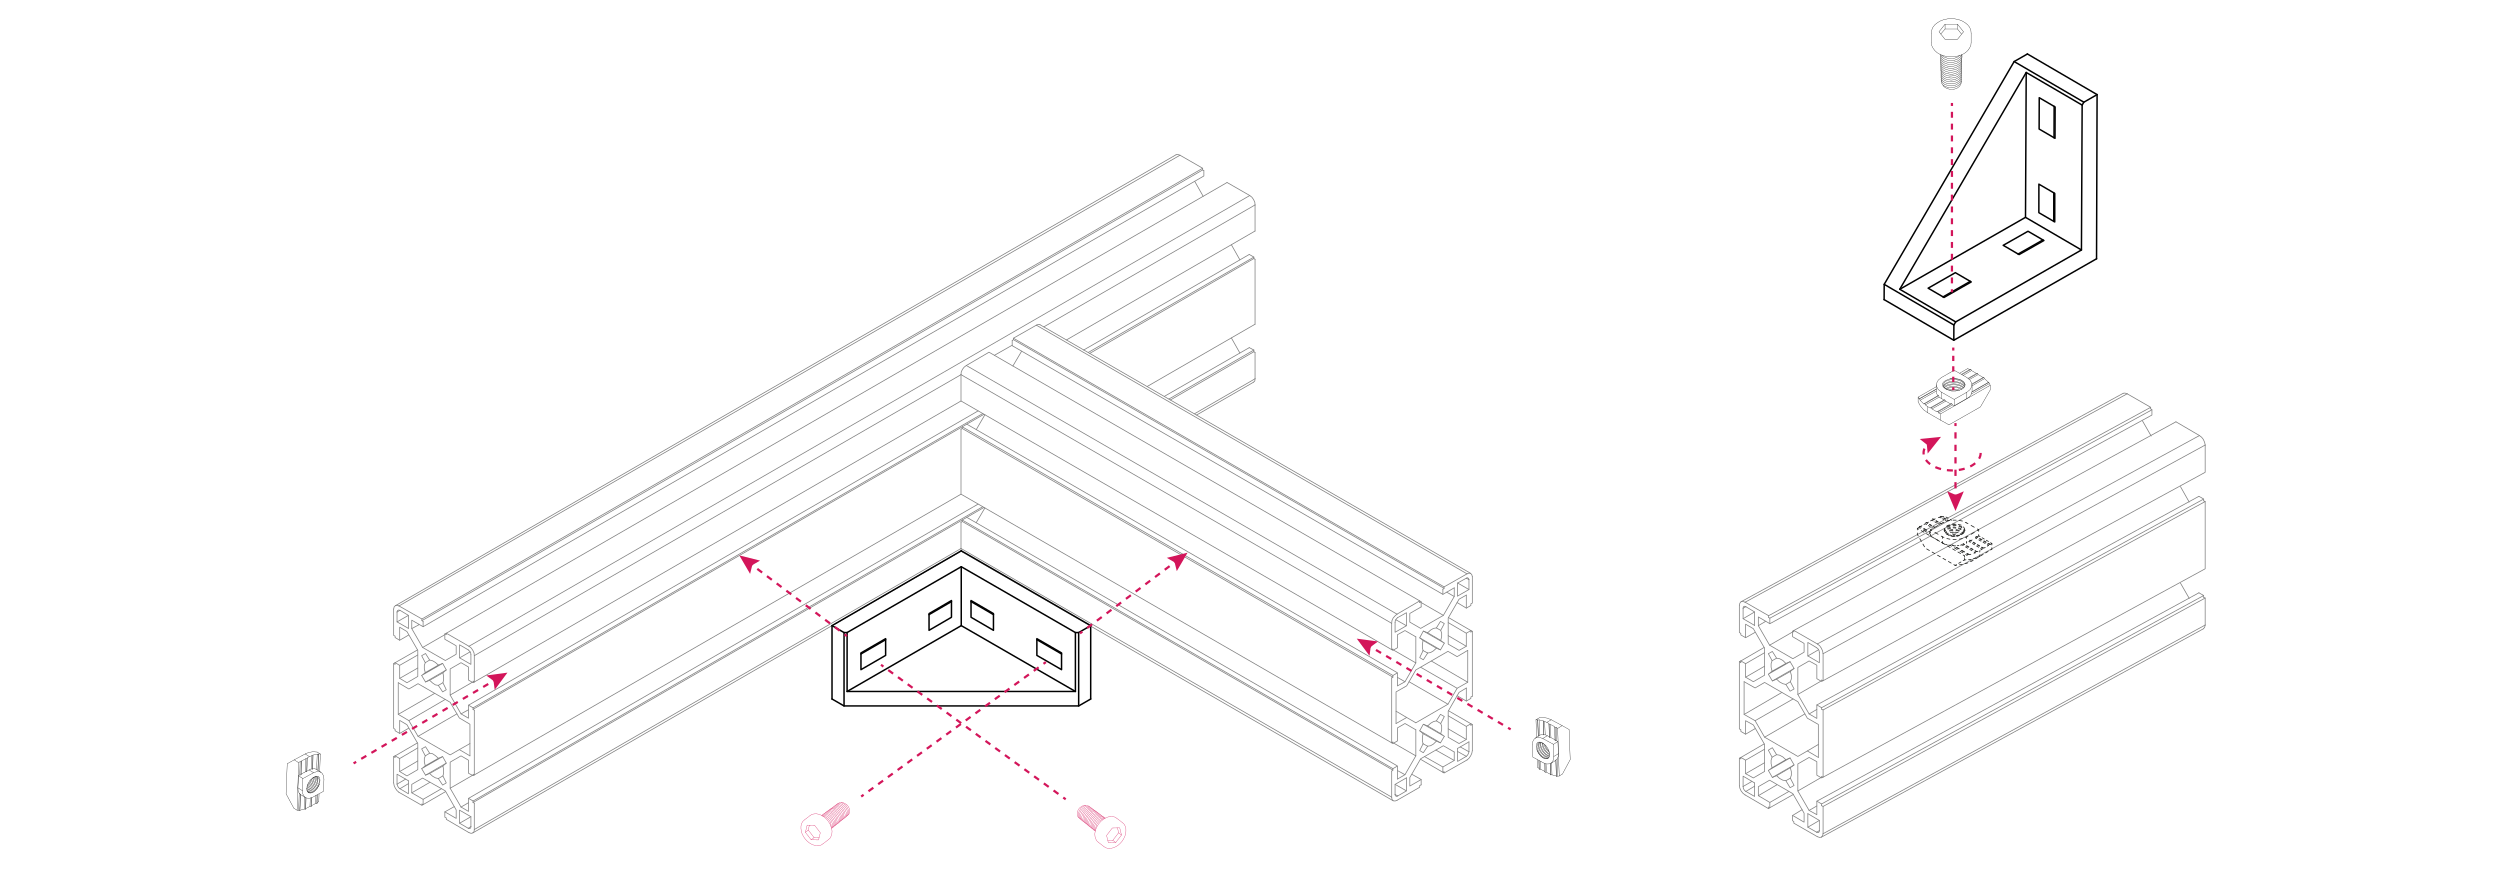 <?xml version="1.0" encoding="UTF-8"?><svg id="Layer_1" xmlns="http://www.w3.org/2000/svg" viewBox="0 0 835.5 291.214"><defs><style>.cls-1{stroke-dasharray:0 0 1.211 1.211;}.cls-1,.cls-2,.cls-3,.cls-4,.cls-5,.cls-6,.cls-7,.cls-8,.cls-9,.cls-10,.cls-11,.cls-12,.cls-13,.cls-14,.cls-15,.cls-16,.cls-17,.cls-18,.cls-19,.cls-20,.cls-21,.cls-22,.cls-23,.cls-24,.cls-25,.cls-26,.cls-27,.cls-28,.cls-29,.cls-30,.cls-31,.cls-32,.cls-33,.cls-34,.cls-35,.cls-36,.cls-37,.cls-38,.cls-39,.cls-40,.cls-41,.cls-42,.cls-43,.cls-44,.cls-45,.cls-46,.cls-47,.cls-48,.cls-49,.cls-50,.cls-51,.cls-52,.cls-53,.cls-54,.cls-55,.cls-56,.cls-57,.cls-58,.cls-59,.cls-60,.cls-61,.cls-62,.cls-63,.cls-64,.cls-65,.cls-66,.cls-67,.cls-68,.cls-69,.cls-70{fill:none;}.cls-1,.cls-3,.cls-4,.cls-7,.cls-8,.cls-9,.cls-10,.cls-11,.cls-12,.cls-13,.cls-15,.cls-16,.cls-17,.cls-18,.cls-19,.cls-20,.cls-21,.cls-22,.cls-23,.cls-24,.cls-25,.cls-26,.cls-27,.cls-29,.cls-30,.cls-31,.cls-32,.cls-33,.cls-35,.cls-36,.cls-37,.cls-38,.cls-39,.cls-40,.cls-41,.cls-43,.cls-44,.cls-45,.cls-46,.cls-47,.cls-48,.cls-49,.cls-50,.cls-51,.cls-52,.cls-53,.cls-54,.cls-55,.cls-56,.cls-57,.cls-58,.cls-59,.cls-61,.cls-63,.cls-64,.cls-65,.cls-66,.cls-67,.cls-68,.cls-69,.cls-70{stroke-linecap:round;stroke-linejoin:round;}.cls-1,.cls-3,.cls-4,.cls-7,.cls-8,.cls-9,.cls-10,.cls-11,.cls-12,.cls-13,.cls-15,.cls-16,.cls-17,.cls-18,.cls-19,.cls-21,.cls-22,.cls-23,.cls-25,.cls-26,.cls-29,.cls-30,.cls-31,.cls-32,.cls-33,.cls-35,.cls-36,.cls-37,.cls-38,.cls-39,.cls-40,.cls-41,.cls-43,.cls-44,.cls-45,.cls-46,.cls-47,.cls-48,.cls-49,.cls-50,.cls-51,.cls-52,.cls-53,.cls-54,.cls-55,.cls-56,.cls-57,.cls-58,.cls-59,.cls-61,.cls-63,.cls-64,.cls-65,.cls-66,.cls-67,.cls-68,.cls-69,.cls-70{stroke-width:.25px;}.cls-1,.cls-3,.cls-4,.cls-7,.cls-8,.cls-9,.cls-10,.cls-11,.cls-12,.cls-13,.cls-15,.cls-16,.cls-17,.cls-18,.cls-19,.cls-21,.cls-22,.cls-23,.cls-25,.cls-26,.cls-29,.cls-30,.cls-31,.cls-32,.cls-33,.cls-36,.cls-37,.cls-38,.cls-39,.cls-40,.cls-41,.cls-43,.cls-44,.cls-45,.cls-46,.cls-47,.cls-48,.cls-49,.cls-50,.cls-51,.cls-52,.cls-53,.cls-54,.cls-55,.cls-56,.cls-57,.cls-58,.cls-59,.cls-61,.cls-63,.cls-64,.cls-65,.cls-66,.cls-67,.cls-68,.cls-69,.cls-70{stroke:#1d1e1c;}.cls-2{stroke-dasharray:0 0 2.025 2.025;}.cls-2,.cls-5,.cls-6,.cls-14,.cls-24,.cls-28,.cls-34,.cls-60,.cls-62{stroke:#d3155a;}.cls-2,.cls-5,.cls-6,.cls-14,.cls-28,.cls-34,.cls-60,.cls-62{stroke-miterlimit:10;stroke-width:.75px;}.cls-3{stroke-dasharray:0 0 1.143 1.143;}.cls-4{stroke-dasharray:0 0 1.011 1.011;}.cls-5{stroke-dasharray:0 0 1.971 1.971;}.cls-6{stroke-dasharray:0 0 2.01 2.01;}.cls-7{stroke-dasharray:0 0 1.056 1.056;}.cls-8{stroke-dasharray:0 0 .571 .571;}.cls-9{stroke-dasharray:0 0 .965 .965;}.cls-10{stroke-dasharray:0 0 1.054 1.054;}.cls-11{stroke-dasharray:0 0 1.013 1.013;}.cls-12{stroke-dasharray:0 0 .871 .871;}.cls-13{stroke-dasharray:0 0 1.022 1.022;}.cls-14{stroke-dasharray:0 0 2 2;}.cls-15{stroke-dasharray:0 0 1.097 1.097;}.cls-16{stroke-dasharray:0 0 1.227 1.227;}.cls-17{stroke-dasharray:0 .869;}.cls-18{stroke-dasharray:0 0 .761 .761;}.cls-19{stroke-dasharray:0 0 1.075 1.075;}.cls-20,.cls-24{stroke-width:.1px;}.cls-20,.cls-27,.cls-35{stroke:#000;}.cls-21{stroke-dasharray:0 .844;}.cls-22{stroke-dasharray:0 0 .938 .938;}.cls-23{stroke-dasharray:0 0 1.283 1.283;}.cls-25{stroke-dasharray:0 0 .863 .863;}.cls-26{stroke-dasharray:0 0 .963 .963;}.cls-27{stroke-width:.5px;}.cls-28{stroke-dasharray:0 0 1.749 1.749;}.cls-29{stroke-dasharray:0 0 .809 .809;}.cls-30{stroke-dasharray:0 0 1.049 1.049;}.cls-31{stroke-dasharray:0 0 1.028 1.028;}.cls-32{stroke-dasharray:0 0 .563 .563;}.cls-33{stroke-dasharray:0 0 .823 .823;}.cls-34{stroke-dasharray:0 0 2.083 2.083;}.cls-71{fill:#d3155a;}.cls-36{stroke-dasharray:0 .388;}.cls-37{stroke-dasharray:0 0 .712 .712;}.cls-39{stroke-dasharray:0 0 1.065 1.065;}.cls-40{stroke-dasharray:0 .593;}.cls-41{stroke-dasharray:0 0 .761 .761;}.cls-42{opacity:.5;}.cls-43{stroke-dasharray:0 .539;}.cls-44{stroke-dasharray:0 0 .818 .818;}.cls-45{stroke-dasharray:0 0 .53 .53;}.cls-46{stroke-dasharray:0 0 .651 .651;}.cls-47{stroke-dasharray:0 0 .843 .843;}.cls-48{stroke-dasharray:0 0 .899 .899;}.cls-49{stroke-dasharray:0 0 .818 .818;}.cls-50{stroke-dasharray:0 0 1.053 1.053;}.cls-51{stroke-dasharray:0 0 .693 .693;}.cls-52{stroke-dasharray:0 .458;}.cls-53{stroke-dasharray:0 0 1.115 1.115;}.cls-54{stroke-dasharray:0 0 .802 .802;}.cls-55{stroke-dasharray:0 0 .818 .818;}.cls-56{stroke-dasharray:0 0 .557 .557;}.cls-57{stroke-dasharray:0 0 .851 .851;}.cls-58{stroke-dasharray:0 0 .872 .872;}.cls-59{stroke-dasharray:0 0 1.007 1.007;}.cls-61{stroke-dasharray:0 .409;}.cls-62{stroke-dasharray:0 0 1.977 1.977;}.cls-63{stroke-dasharray:0 .943;}.cls-64{stroke-dasharray:0 0 .735 .735;}.cls-65{stroke-dasharray:0 0 .834 .834;}.cls-66{stroke-dasharray:0 0 1.004 1.004;}.cls-67{stroke-dasharray:0 0 .818 .818;}.cls-68{stroke-dasharray:0 0 .809 .809;}.cls-69{stroke-dasharray:0 .458;}.cls-70{stroke-dasharray:0 0 1.048 1.048;}</style></defs><polyline class="cls-27" points="700.665 86.483 700.846 31.62 677.557 18.036"/><line class="cls-27" x1="686.378" y1="64.451" x2="686.368" y2="73.982"/><line class="cls-27" x1="686.496" y1="35.561" x2="686.458" y2="46.03"/><polyline class="cls-27" points="629.672 100.129 629.699 95.029 673.131 20.569 677.557 18.036"/><polyline class="cls-27" points="629.699 95.029 652.988 108.614 653.592 107.579 634.896 96.674 677.159 24.219 695.854 35.124 696.42 34.154 673.131 20.569"/><line class="cls-27" x1="700.846" y1="31.62" x2="696.42" y2="34.154"/><polyline class="cls-27" points="700.665 86.483 652.961 113.714 652.988 108.614"/><polyline class="cls-27" points="695.854 35.124 695.619 83.54 653.592 107.579"/><polyline class="cls-27" points="634.896 96.674 676.923 72.634 695.619 83.54"/><polyline class="cls-27" points="669.473 81.988 677.764 77.287 683.069 80.381 674.778 85.082 669.473 81.988"/><polyline class="cls-27" points="644.384 96.312 653.478 91.126 658.783 94.22 649.689 99.406 644.384 96.312"/><line class="cls-27" x1="677.159" y1="24.219" x2="676.923" y2="72.634"/><polyline class="cls-27" points="681.397 61.545 681.386 71.076 686.691 74.17 686.702 64.639 681.397 61.545"/><polyline class="cls-27" points="681.515 32.655 681.477 43.125 686.782 46.219 686.819 35.75 681.515 32.655"/><line class="cls-27" x1="658.46" y1="94.031" x2="649.365" y2="99.218"/><line class="cls-27" x1="682.745" y1="80.192" x2="674.454" y2="84.893"/><line class="cls-27" x1="629.672" y1="100.129" x2="652.961" y2="113.714"/><g class="cls-42"><polyline class="cls-35" points="582.877 227.823 582.877 238.767 595.492 231.415"/><polyline class="cls-35" points="582.877 238.767 586.553 240.855 599.252 233.587"/><polyline class="cls-35" points="586.553 240.855 589.728 246.369 603.178 238.6"/><polyline class="cls-35" points="589.728 246.369 600.839 252.802 604.014 250.964 607.69 248.792"/><line class="cls-35" x1="604.014" y1="250.964" x2="607.69" y2="253.136"/><polyline class="cls-35" points="607.773 217.129 604.181 219.218 608.024 221.473 608.024 218.048"/><polyline class="cls-35" points="586.386 209.025 586.386 204.514 583.462 202.76"/><polyline class="cls-35" points="598.333 227.823 598.667 226.904 598.667 225.65 598.333 224.397"/><polyline class="cls-35" points="598.333 224.397 599.586 223.395 598.249 221.139 596.829 221.724"/><polyline class="cls-35" points="596.829 221.724 595.827 220.721 594.741 220.137 593.738 219.969"/><polyline class="cls-35" points="593.738 219.969 592.318 217.714 590.981 218.466 592.234 220.805 593.738 219.969"/><polyline class="cls-35" points="586.386 261.658 582.543 259.402 582.543 262.827"/><line class="cls-35" x1="582.543" y1="262.827" x2="585.467" y2="261.156"/><polyline class="cls-35" points="604.181 271.933 604.181 276.445 608.024 274.189"/><line class="cls-35" x1="604.181" y1="276.445" x2="607.105" y2="278.116"/><line class="cls-35" x1="607.105" y1="278.116" x2="608.024" y2="277.614"/><polyline class="cls-35" points="598.333 260.07 598.667 259.068 598.667 257.898 598.333 256.561"/><polyline class="cls-35" points="598.333 256.561 599.586 255.642 598.249 253.303 596.829 253.888"/><polyline class="cls-35" points="596.829 253.888 595.827 252.969 594.741 252.384 593.738 252.217"/><polyline class="cls-35" points="593.738 252.217 592.318 249.878 590.981 250.713 592.234 253.053 593.738 252.217"/><polyline class="cls-35" points="583.212 265.668 582.46 265.083 581.875 264.331 581.457 263.412 581.29 262.493"/><polyline class="cls-35" points="581.29 262.493 581.29 253.387 581.791 253.136"/><polyline class="cls-35" points="581.29 253.387 581.791 253.637 581.791 253.136 589.561 248.625"/><polyline class="cls-35" points="581.791 253.136 583.379 254.055 589.728 250.379"/><polyline class="cls-35" points="583.379 254.055 583.379 258.566 589.728 254.891"/><polyline class="cls-35" points="583.379 258.566 585.969 259.987 589.728 257.815 589.728 248.792 585.969 242.276 583.379 240.855 583.379 245.367 586.637 243.445"/><polyline class="cls-35" points="583.379 245.367 581.791 244.448 581.791 243.863 581.29 243.612 581.29 221.139 581.791 220.888"/><polyline class="cls-35" points="581.29 221.139 581.791 221.473 581.791 220.888 589.561 216.377"/><polyline class="cls-35" points="581.791 220.888 583.379 221.807 589.728 218.131"/><polyline class="cls-35" points="583.379 221.807 583.379 226.319 589.728 222.643"/><polyline class="cls-35" points="583.379 226.319 585.969 227.823 589.728 225.65 589.728 216.628 585.969 210.111 583.379 208.608 583.379 213.119 586.637 211.281"/><polyline class="cls-35" points="583.379 213.119 581.791 212.2 581.791 211.699 581.29 211.364 581.29 202.342"/><polyline class="cls-35" points="581.29 202.342 581.457 201.59 581.875 201.089 582.46 201.005 583.212 201.256"/><line class="cls-35" x1="710.903" y1="131.608" x2="583.212" y2="201.256"/><polyline class="cls-35" points="709.566 131.441 710.151 131.358 710.903 131.608"/><polyline class="cls-35" points="583.212 201.256 591.065 205.767 718.756 136.12 710.903 131.608"/><line class="cls-35" x1="718.756" y1="136.621" x2="718.756" y2="136.12"/><line class="cls-35" x1="591.065" y1="205.767" x2="591.065" y2="206.352"/><polyline class="cls-35" points="591.065 206.352 591.482 206.602 719.174 136.955 718.756 136.621"/><polyline class="cls-35" points="591.482 206.602 591.482 208.44 719.174 138.71 719.174 136.955"/><polyline class="cls-35" points="591.482 208.44 587.639 206.185 587.639 209.109 590.146 207.605"/><polyline class="cls-35" points="587.639 209.109 591.399 215.625 599.085 211.197"/><line class="cls-35" x1="715.999" y1="140.631" x2="718.923" y2="145.727"/><polyline class="cls-35" points="591.399 215.625 599.168 220.137 602.928 217.964 602.928 215.04 599.085 212.785 599.085 210.947 599.503 210.696"/><polyline class="cls-35" points="599.085 210.947 599.503 211.197 599.503 210.696 727.194 140.965"/><line class="cls-35" x1="599.503" y1="210.696" x2="607.356" y2="215.207"/><line class="cls-35" x1="607.356" y1="215.207" x2="735.047" y2="145.56"/><line class="cls-35" x1="727.194" y1="140.965" x2="735.047" y2="145.56"/><polyline class="cls-35" points="607.69 253.136 607.69 242.108 604.014 240.02 600.839 234.506 589.728 228.073 586.553 229.911 582.877 227.823"/><polyline class="cls-35" points="608.024 218.048 607.94 217.463 607.606 216.878 607.105 216.461"/><polyline class="cls-35" points="607.105 216.461 604.181 214.706 604.181 219.218"/><polyline class="cls-35" points="583.462 202.76 582.961 202.592 582.627 202.843 582.543 203.261"/><line class="cls-35" x1="583.462" y1="202.76" x2="582.543" y2="203.261"/><polyline class="cls-35" points="582.543 203.261 582.543 206.77 586.386 204.514"/><line class="cls-35" x1="582.543" y1="206.77" x2="586.386" y2="209.025"/><polyline class="cls-35" points="592.234 220.805 591.9 221.807 591.9 222.977 592.234 224.314"/><polyline class="cls-35" points="596.829 221.724 592.234 224.314 590.981 225.316 598.249 221.139"/><polyline class="cls-35" points="590.981 225.316 592.318 227.572 599.586 223.395"/><polyline class="cls-35" points="592.318 227.572 593.738 226.987 598.333 224.397"/><polyline class="cls-35" points="593.738 226.987 594.741 227.906 595.827 228.491 596.829 228.741"/><polyline class="cls-35" points="598.333 227.823 596.829 228.741 598.249 230.997 599.586 230.245 598.333 227.823"/><polyline class="cls-35" points="582.543 262.827 582.627 263.495 582.961 264.08 583.462 264.498"/><line class="cls-35" x1="586.386" y1="262.744" x2="583.462" y2="264.498"/><polyline class="cls-35" points="583.462 264.498 586.386 266.169 586.386 261.658"/><polyline class="cls-35" points="607.105 278.116 607.606 278.283 607.94 278.032 608.024 277.614"/><polyline class="cls-35" points="608.024 277.614 608.024 274.189 604.181 271.933"/><polyline class="cls-35" points="592.234 253.053 591.9 254.055 591.9 255.225 592.234 256.561"/><polyline class="cls-35" points="596.829 253.888 592.234 256.561 590.981 257.48 598.249 253.303"/><polyline class="cls-35" points="590.981 257.48 592.318 259.82 599.586 255.642"/><polyline class="cls-35" points="592.318 259.82 593.738 259.235 598.333 256.561"/><polyline class="cls-35" points="593.738 259.235 594.741 260.154 595.827 260.739 596.829 260.906"/><polyline class="cls-35" points="598.333 260.07 596.829 260.906 598.249 263.245 599.586 262.493 598.333 260.07"/><polyline class="cls-35" points="607.356 215.207 608.107 215.792 608.692 216.628 609.11 217.547 609.277 218.466"/><line class="cls-35" x1="736.968" y1="148.735" x2="609.277" y2="218.466"/><polyline class="cls-35" points="735.047 145.56 735.799 146.145 736.384 146.897 736.801 147.899 736.968 148.735"/><polyline class="cls-35" points="609.277 218.466 609.277 227.488 736.968 157.841 736.968 148.735"/><polyline class="cls-35" points="608.525 227.655 600.839 232.083 600.839 223.061 604.599 220.888 607.189 222.309 607.189 226.82 608.776 227.739 609.277 227.488 608.776 227.238 608.776 227.739"/><polyline class="cls-35" points="600.839 232.083 604.599 238.6 607.189 237.096"/><line class="cls-35" x1="728.698" y1="162.603" x2="731.622" y2="167.783"/><polyline class="cls-35" points="604.599 238.6 607.189 240.103 607.189 235.592 734.88 165.861"/><polyline class="cls-35" points="607.189 235.592 608.776 236.511 736.467 166.78 734.88 165.861"/><line class="cls-35" x1="736.467" y1="167.365" x2="736.467" y2="166.78"/><line class="cls-35" x1="608.776" y1="236.511" x2="608.776" y2="237.012"/><polyline class="cls-35" points="608.776 237.012 609.277 237.263 736.968 167.616 736.467 167.365"/><polyline class="cls-35" points="609.277 237.263 609.277 259.736 736.968 190.089 736.968 167.616"/><polyline class="cls-35" points="608.525 259.903 600.839 264.331 600.839 255.308 604.599 253.136 607.189 254.556 607.189 259.068 608.776 259.987 609.277 259.736 608.776 259.485 608.776 259.987"/><polyline class="cls-35" points="600.839 264.331 604.599 270.847 607.189 269.344"/><line class="cls-35" x1="728.698" y1="194.851" x2="731.622" y2="199.947"/><polyline class="cls-35" points="604.599 270.847 607.189 272.268 607.189 267.756 734.88 198.109"/><polyline class="cls-35" points="607.189 267.756 608.776 268.675 736.467 199.028 734.88 198.109"/><line class="cls-35" x1="736.467" y1="199.613" x2="736.467" y2="199.028"/><line class="cls-35" x1="608.776" y1="268.675" x2="608.776" y2="269.26"/><polyline class="cls-35" points="608.776 269.26 609.277 269.511 736.968 199.863 736.467 199.613"/><line class="cls-35" x1="609.277" y1="269.511" x2="609.277" y2="278.617"/><line class="cls-35" x1="736.968" y1="208.886" x2="609.277" y2="278.617"/><line class="cls-35" x1="736.968" y1="199.863" x2="736.968" y2="208.886"/><polyline class="cls-35" points="609.277 278.617 609.11 279.285 608.692 279.786 608.107 279.87 607.356 279.619"/><polyline class="cls-35" points="736.968 208.886 736.801 209.638 736.384 210.139"/><polyline class="cls-35" points="607.356 279.619 599.503 275.108 599.503 274.607 599.085 274.273 599.085 272.518 602.259 270.597"/><polyline class="cls-35" points="599.085 272.518 602.928 274.774 602.928 271.766 599.168 265.25 591.399 260.739 587.639 262.911 587.639 265.918 593.905 262.242"/><polyline class="cls-35" points="587.639 265.918 591.482 268.174 597.832 264.498"/><polyline class="cls-35" points="591.482 268.174 591.482 269.928 599.335 265.501"/><polyline class="cls-35" points="583.212 265.668 591.065 270.263 591.482 269.928 591.065 269.678 591.065 270.263"/><line class="cls-35" x1="709.566" y1="131.441" x2="581.875" y2="201.089"/><line class="cls-35" x1="736.384" y1="210.139" x2="608.692" y2="279.786"/></g><line class="cls-38" x1="655.975" y1="178.238" x2="655.591" y2="178.559"/><polyline class="cls-33" points="654.87 178.943 654.602 179.062 653.778 179.246 653.682 179.246"/><line class="cls-38" x1="653.27" y1="179.246" x2="652.77" y2="179.246"/><line class="cls-38" x1="654.327" y1="179.062" x2="653.832" y2="178.992"/><polyline class="cls-45" points="653.307 178.917 653.045 178.879 652.52 178.954"/><line class="cls-38" x1="652.258" y1="178.992" x2="651.763" y2="179.062"/><line class="cls-38" x1="655.426" y1="178.696" x2="654.964" y2="178.504"/><polyline class="cls-23" points="653.741 178.155 653.045 178.055 651.855 178.238 651.839 178.244"/><line class="cls-38" x1="651.23" y1="178.447" x2="650.756" y2="178.605"/><line class="cls-38" x1="656.067" y1="178.238" x2="655.633" y2="177.99"/><polyline class="cls-10" points="654.709 177.489 653.961 177.323 653.045 177.231 652.221 177.323 651.397 177.506 651.093 177.636"/><line class="cls-38" x1="650.622" y1="177.87" x2="650.206" y2="178.147"/><line class="cls-38" x1="656.433" y1="177.872" x2="656.079" y2="177.519"/><polyline class="cls-48" points="655.34 177.021 655.059 176.865 654.144 176.59 653.045 176.407 652.038 176.499 651.122 176.773 650.599 177.035"/><line class="cls-38" x1="650.252" y1="177.305" x2="649.932" y2="177.689"/><line class="cls-38" x1="656.616" y1="177.414" x2="656.325" y2="177.007"/><polyline class="cls-4" points="655.587 176.329 655.334 176.132 654.327 175.766 653.045 175.583 651.855 175.766 650.847 176.132 650.341 176.449"/><line class="cls-38" x1="649.997" y1="176.797" x2="649.749" y2="177.231"/><line class="cls-38" x1="652.129" y1="179.154" x2="652.627" y2="179.199"/><polyline class="cls-31" points="653.647 179.161 654.235 179.062 655.148 178.814"/><line class="cls-38" x1="655.575" y1="178.538" x2="655.975" y2="178.238"/><line class="cls-38" x1="649.749" y1="177.14" x2="649.924" y2="176.671"/><polyline class="cls-39" points="650.65 175.937 650.756 175.858 651.763 175.491 653.045 175.308 654.327 175.491 655.426 175.949 656.117 176.487"/><line class="cls-38" x1="656.443" y1="176.899" x2="656.708" y2="177.323"/><line class="cls-38" x1="649.84" y1="177.506" x2="650.16" y2="177.122"/><polyline class="cls-22" points="650.911 176.574 651.03 176.499 651.946 176.224 653.045 176.132 654.144 176.315 655.151 176.59 655.816 177.033"/><line class="cls-38" x1="656.171" y1="177.335" x2="656.525" y2="177.689"/><line class="cls-38" x1="650.115" y1="177.964" x2="650.531" y2="177.686"/><polyline class="cls-53" points="651.516 177.184 652.129 177.048 653.045 176.956 653.961 177.048 654.876 177.323 655.303 177.536"/><line class="cls-38" x1="655.774" y1="177.827" x2="656.158" y2="178.147"/><line class="cls-38" x1="650.573" y1="178.422" x2="651.001" y2="178.164"/><polyline class="cls-58" points="651.841 177.939 652.312 177.872 653.045 177.781 653.778 177.872 654.51 178.055 654.842 178.15"/><line class="cls-38" x1="655.253" y1="178.289" x2="655.7" y2="178.513"/><line class="cls-38" x1="651.305" y1="178.879" x2="651.793" y2="178.771"/><polyline class="cls-57" points="652.634 178.646 653.045 178.605 653.904 178.691"/><line class="cls-38" x1="654.31" y1="178.813" x2="654.785" y2="178.971"/><line class="cls-38" x1="652.77" y1="179.246" x2="652.28" y2="179.148"/><polyline class="cls-66" points="651.321 178.862 651.122 178.788 650.481 178.422 650.023 177.872 649.749 177.14 650.023 176.407 650.664 175.766 651.671 175.308 652.953 175.125 654.235 175.217 655.426 175.491 656.25 176.132 656.616 176.865 656.616 177.502"/><line class="cls-38" x1="656.329" y1="177.885" x2="655.975" y2="178.238"/><line class="cls-38" x1="657.257" y1="174.759" x2="657.692" y2="175.006"/><line class="cls-1" x1="658.745" y1="175.604" x2="660.325" y2="176.502"/><line class="cls-38" x1="660.851" y1="176.801" x2="661.286" y2="177.048"/><line class="cls-38" x1="657.257" y1="174.759" x2="656.799" y2="174.558"/><polyline class="cls-50" points="655.834 174.136 655.792 174.118 654.144 173.843 652.312 173.843 650.664 174.118 650.14 174.347"/><line class="cls-38" x1="649.657" y1="174.558" x2="649.199" y2="174.759"/><line class="cls-38" x1="649.199" y1="179.429" x2="648.769" y2="179.174"/><line class="cls-16" x1="647.713" y1="178.55" x2="646.129" y2="177.614"/><polyline class="cls-38" points="645.601 177.302 645.17 177.048 645.605 176.801"/><line class="cls-1" x1="646.658" y1="176.203" x2="648.238" y2="175.305"/><line class="cls-38" x1="648.764" y1="175.006" x2="649.199" y2="174.759"/><line class="cls-38" x1="649.199" y1="179.429" x2="649.667" y2="179.604"/><polyline class="cls-70" points="650.649 179.972 650.664 179.978 652.312 180.344 654.144 180.344 655.792 179.978 656.298 179.788"/><line class="cls-38" x1="656.789" y1="179.604" x2="657.257" y2="179.429"/><line class="cls-38" x1="661.286" y1="177.048" x2="660.856" y2="177.302"/><line class="cls-16" x1="659.8" y1="177.926" x2="658.216" y2="178.862"/><line class="cls-38" x1="657.688" y1="179.174" x2="657.257" y2="179.429"/><polyline class="cls-17" points="651.763 182.267 652.312 182.084 652.587 182.176"/><line class="cls-38" x1="655.7" y1="182.084" x2="655.212" y2="182.189"/><polyline class="cls-32" points="654.661 182.307 654.418 182.359 653.825 182.399"/><line class="cls-38" x1="653.544" y1="182.417" x2="653.045" y2="182.451"/><polyline class="cls-40" points="655.7 182.084 655.975 181.81 656.158 181.718"/><line class="cls-63" x1="656.433" y1="181.901" x2="657.257" y2="181.443"/><line class="cls-38" x1="657.257" y1="179.429" x2="657.257" y2="179.929"/><line class="cls-38" x1="657.257" y1="180.943" x2="657.257" y2="181.443"/><line class="cls-38" x1="649.199" y1="179.429" x2="649.199" y2="179.929"/><line class="cls-38" x1="649.199" y1="180.943" x2="649.199" y2="181.443"/><line class="cls-38" x1="651.763" y1="182.267" x2="651.273" y2="182.169"/><polyline class="cls-8" points="650.713 182.057 650.39 181.993 649.912 181.772"/><line class="cls-38" x1="649.653" y1="181.653" x2="649.199" y2="181.443"/><polyline class="cls-43" points="658.356 180.528 658.264 180.619 658.081 180.985"/><polyline class="cls-38" points="660.554 179.337 660.37 179.429 660.238 179.693"/><line class="cls-38" x1="659.062" y1="180.457" x2="658.631" y2="180.711"/><line class="cls-38" x1="661.286" y1="177.048" x2="661.286" y2="177.548"/><polyline class="cls-38" points="661.286 178.654 661.286 179.154 660.737 179.429"/><line class="cls-63" x1="658.081" y1="180.985" x2="657.257" y2="181.443"/><line class="cls-38" x1="645.17" y1="177.048" x2="645.17" y2="177.548"/><polyline class="cls-38" points="645.17 178.654 645.17 179.154 645.605 179.401"/><line class="cls-1" x1="646.658" y1="179.999" x2="648.238" y2="180.897"/><line class="cls-38" x1="648.764" y1="181.196" x2="649.199" y2="181.443"/><polyline class="cls-38" points="657.715 185.289 657.349 185.564 656.918 185.31"/><line class="cls-15" x1="655.973" y1="184.752" x2="652.666" y2="182.8"/><line class="cls-38" x1="652.194" y1="182.521" x2="651.763" y2="182.267"/><line class="cls-38" x1="657.715" y1="185.289" x2="657.285" y2="185.034"/><line class="cls-7" x1="656.376" y1="184.495" x2="653.197" y2="182.609"/><line class="cls-38" x1="652.742" y1="182.339" x2="652.312" y2="182.084"/><line class="cls-38" x1="645.17" y1="178.055" x2="644.737" y2="177.806"/><line class="cls-19" x1="643.805" y1="177.27" x2="642.407" y2="176.466"/><line class="cls-38" x1="641.941" y1="176.198" x2="641.508" y2="175.949"/><polyline class="cls-38" points="641.508 175.949 641.324 176.315 641.758 176.564"/><line class="cls-3" x1="642.751" y1="177.131" x2="644.24" y2="177.981"/><line class="cls-38" x1="644.736" y1="178.265" x2="645.17" y2="178.513"/><polyline class="cls-38" points="657.715 185.289 657.898 185.198 657.463 184.95"/><line class="cls-13" x1="656.575" y1="184.445" x2="653.466" y2="182.676"/><line class="cls-38" x1="653.022" y1="182.423" x2="652.587" y2="182.176"/><line class="cls-38" x1="645.17" y1="177.872" x2="644.737" y2="177.622"/><line class="cls-59" x1="643.866" y1="177.117" x2="642.559" y2="176.36"/><polyline class="cls-38" points="642.123 176.108 641.691 175.858 641.508 175.949"/><polyline class="cls-38" points="657.898 185.198 658.173 185.381 658.649 185.229"/><polyline class="cls-38" points="659.711 184.891 660.187 184.74 659.757 184.485"/><line class="cls-47" x1="659.032" y1="184.056" x2="656.493" y2="182.553"/><line class="cls-38" x1="656.131" y1="182.339" x2="655.7" y2="182.084"/><line class="cls-38" x1="646.086" y1="176.59" x2="645.655" y2="176.337"/><line class="cls-51" x1="645.057" y1="175.987" x2="644.161" y2="175.462"/><polyline class="cls-38" points="643.862 175.286 643.43 175.034 642.999 175.287"/><line class="cls-38" x1="642.305" y1="175.696" x2="641.874" y2="175.949"/><line class="cls-69" x1="660.187" y1="184.74" x2="660.462" y2="184.373"/><line class="cls-38" x1="660.462" y1="184.373" x2="660.028" y2="184.125"/><line class="cls-65" x1="659.304" y1="183.712" x2="656.771" y2="182.264"/><line class="cls-38" x1="656.409" y1="182.058" x2="655.975" y2="181.81"/><line class="cls-38" x1="646.544" y1="176.315" x2="646.111" y2="176.064"/><line class="cls-18" x1="645.453" y1="175.682" x2="644.467" y2="175.109"/><line class="cls-38" x1="644.138" y1="174.918" x2="643.705" y2="174.667"/><line class="cls-52" x1="643.705" y1="174.667" x2="643.43" y2="175.034"/><polyline class="cls-38" points="660.462 184.373 660.554 184.282 660.122 184.03"/><line class="cls-55" x1="659.415" y1="183.618" x2="656.943" y2="182.176"/><line class="cls-38" x1="656.59" y1="181.97" x2="656.158" y2="181.718"/><line class="cls-38" x1="646.635" y1="176.224" x2="646.203" y2="175.973"/><line class="cls-41" x1="645.545" y1="175.591" x2="644.558" y2="175.018"/><polyline class="cls-38" points="644.229 174.827 643.797 174.576 643.705 174.667"/><polyline class="cls-38" points="660.554 184.282 660.828 184.373 661.021 184.288"/><polyline class="cls-38" points="661.961 183.814 662.385 183.549 661.955 183.293"/><line class="cls-54" x1="661.266" y1="182.883" x2="658.855" y2="181.447"/><line class="cls-38" x1="658.511" y1="181.241" x2="658.081" y2="180.985"/><line class="cls-38" x1="648.192" y1="175.308" x2="647.758" y2="175.06"/><line class="cls-46" x1="647.193" y1="174.737" x2="646.345" y2="174.253"/><polyline class="cls-38" points="646.062 174.091 645.628 173.843 645.191 174.086"/><line class="cls-38" x1="644.495" y1="174.494" x2="644.071" y2="174.759"/><line class="cls-69" x1="662.385" y1="183.549" x2="662.66" y2="183.183"/><line class="cls-38" x1="662.66" y1="183.183" x2="662.228" y2="182.931"/><line class="cls-49" x1="661.521" y1="182.519" x2="659.049" y2="181.077"/><line class="cls-38" x1="658.696" y1="180.871" x2="658.264" y2="180.619"/><line class="cls-38" x1="648.65" y1="175.125" x2="648.221" y2="174.868"/><line class="cls-64" x1="647.591" y1="174.49" x2="646.646" y2="173.923"/><line class="cls-38" x1="646.331" y1="173.734" x2="645.903" y2="173.477"/><line class="cls-69" x1="645.628" y1="173.843" x2="645.903" y2="173.477"/><polyline class="cls-38" points="662.66 183.183 662.751 183.091 662.319 182.84"/><line class="cls-44" x1="661.613" y1="182.428" x2="659.141" y2="180.986"/><line class="cls-38" x1="658.788" y1="180.78" x2="658.356" y2="180.528"/><line class="cls-38" x1="648.833" y1="175.034" x2="648.4" y2="174.782"/><line class="cls-41" x1="647.743" y1="174.4" x2="646.756" y2="173.827"/><polyline class="cls-38" points="646.427 173.636 645.994 173.385 645.903 173.477"/><polyline class="cls-38" points="662.751 183.091 663.026 183.183 663.457 182.93"/><polyline class="cls-38" points="664.152 182.521 664.582 182.267 664.147 182.022"/><line class="cls-68" x1="663.442" y1="181.626" x2="660.975" y2="180.238"/><line class="cls-38" x1="660.623" y1="180.04" x2="660.187" y2="179.795"/><line class="cls-38" x1="650.573" y1="174.209" x2="650.144" y2="173.952"/><line class="cls-56" x1="649.667" y1="173.666" x2="648.951" y2="173.236"/><polyline class="cls-38" points="648.712 173.093 648.283 172.836 647.814 173.007"/><line class="cls-38" x1="646.739" y1="173.398" x2="646.269" y2="173.568"/><line class="cls-61" x1="664.582" y1="182.267" x2="664.766" y2="181.901"/><line class="cls-38" x1="664.766" y1="181.901" x2="664.33" y2="181.656"/><line class="cls-68" x1="663.625" y1="181.26" x2="661.159" y2="179.872"/><line class="cls-38" x1="660.806" y1="179.674" x2="660.37" y2="179.429"/><line class="cls-38" x1="651.122" y1="174.026" x2="650.688" y2="173.778"/><line class="cls-46" x1="650.123" y1="173.455" x2="649.275" y2="172.971"/><line class="cls-38" x1="648.992" y1="172.809" x2="648.558" y2="172.561"/><line class="cls-36" x1="648.283" y1="172.836" x2="648.558" y2="172.561"/><polyline class="cls-38" points="664.766 181.901 664.949 181.81 664.513 181.564"/><line class="cls-29" x1="663.808" y1="181.168" x2="661.342" y2="179.781"/><line class="cls-38" x1="660.989" y1="179.582" x2="660.554" y2="179.337"/><line class="cls-38" x1="651.305" y1="174.026" x2="650.871" y2="173.778"/><line class="cls-37" x1="650.253" y1="173.425" x2="649.326" y2="172.895"/><polyline class="cls-38" points="649.016 172.718 648.741 172.561 648.558 172.561"/><polyline class="cls-38" points="664.949 181.81 665.132 181.993 665.681 181.626 665.249 181.374"/><line class="cls-49" x1="664.543" y1="180.962" x2="662.071" y2="179.52"/><line class="cls-38" x1="661.718" y1="179.314" x2="661.286" y2="179.062"/><line class="cls-38" x1="652.221" y1="173.843" x2="651.785" y2="173.599"/><line class="cls-67" x1="651.071" y1="173.199" x2="650.001" y2="172.6"/><line class="cls-38" x1="649.605" y1="172.598" x2="649.108" y2="172.653"/><line class="cls-38" x1="658.997" y1="187.487" x2="659.428" y2="187.234"/><polyline class="cls-9" points="660.261 186.746 661.652 185.93 664.835 184.049"/><line class="cls-38" x1="665.251" y1="183.804" x2="665.681" y2="183.549"/><line class="cls-38" x1="656.525" y1="187.12" x2="657.024" y2="187.095"/><polyline class="cls-25" points="657.886 187.052 658.356 187.029 660.096 186.571 660.791 186.285"/><line class="cls-38" x1="661.19" y1="186.12" x2="661.652" y2="185.93"/><line class="cls-38" x1="653.411" y1="188.952" x2="653.842" y2="188.698"/><line class="cls-12" x1="654.593" y1="188.257" x2="655.718" y2="187.595"/><line class="cls-38" x1="656.094" y1="187.374" x2="656.525" y2="187.12"/><line class="cls-38" x1="658.997" y1="187.487" x2="658.54" y2="187.69"/><polyline class="cls-26" points="657.66 188.081 657.349 188.219 655.517 188.677 654.385 188.825"/><line class="cls-38" x1="653.907" y1="188.887" x2="653.411" y2="188.952"/><line class="cls-38" x1="665.681" y1="181.626" x2="665.681" y2="182.126"/><line class="cls-38" x1="665.681" y1="183.049" x2="665.681" y2="183.549"/><line class="cls-38" x1="653.411" y1="188.952" x2="652.978" y2="188.702"/><polyline class="cls-30" points="652.07 188.177 643.43 183.183 640.775 178.605 640.775 177.615"/><polyline class="cls-38" points="640.775 177.09 640.775 176.59 641.324 176.315"/><line class="cls-38" x1="656.525" y1="187.12" x2="656.525" y2="186.62"/><polyline class="cls-38" points="656.525 186.247 656.525 185.747 656.092 185.496"/><line class="cls-11" x1="655.217" y1="184.987" x2="641.645" y2="177.096"/><line class="cls-38" x1="641.207" y1="176.841" x2="640.775" y2="176.59"/><line class="cls-38" x1="661.652" y1="185.93" x2="661.652" y2="185.43"/><line class="cls-38" x1="661.652" y1="184.507" x2="661.652" y2="184.007"/><line class="cls-21" x1="656.525" y1="185.747" x2="657.349" y2="185.564"/><polyline class="cls-20" points="650.96 130.301 650.189 129.915 649.514 129.433 649.224 128.951 649.128 128.372"/><polyline class="cls-20" points="654.529 130.59 653.758 130.398 652.986 130.301 652.214 130.398 651.443 130.494"/><polyline class="cls-20" points="655.59 130.108 654.336 129.626 652.889 129.433 651.539 129.626 650.382 130.012"/><polyline class="cls-20" points="656.169 129.722 655.59 129.24 654.818 128.854 653.854 128.661 652.889 128.565 651.925 128.661 651.057 128.854 650.382 129.144 649.803 129.626"/><polyline class="cls-20" points="656.555 129.337 655.976 128.661 655.108 128.179 654.047 127.793 652.889 127.697 651.732 127.793 650.768 128.083 649.996 128.565 649.514 129.144"/><polyline class="cls-20" points="656.651 128.854 656.458 128.372 656.072 127.89 655.397 127.408 654.722 127.118 653.854 126.925 652.986 126.829 652.021 126.925 651.25 127.022 650.478 127.311 649.996 127.697 649.61 128.179 649.417 128.661 649.514 129.144 649.803 129.529 650.285 130.012 650.96 130.301"/><polyline class="cls-20" points="651.636 126.636 652.504 126.54 653.372 126.54 654.143 126.732 655.011 126.925 655.686 127.311 656.169 127.697 656.555 128.179 656.747 128.758"/><polyline class="cls-20" points="649.514 129.047 649.9 128.372 650.671 127.89 651.636 127.504 652.889 127.408 654.047 127.6 655.204 127.89 656.072 128.469 656.555 129.144"/><polyline class="cls-20" points="649.707 129.433 650.189 128.951 650.96 128.565 651.925 128.372 652.889 128.276 653.95 128.372 654.915 128.661 655.686 129.047 656.362 129.626"/><polyline class="cls-20" points="650.189 129.915 650.671 129.626 651.346 129.337 652.118 129.24 652.889 129.144 653.758 129.24 654.529 129.433 655.204 129.626 655.783 130.012"/><polyline class="cls-20" points="650.96 130.301 651.925 130.108 652.986 130.012 653.95 130.108 655.011 130.398"/><polyline class="cls-20" points="649.128 128.372 649.417 127.793 649.996 127.311 650.768 126.925 651.636 126.636 652.986 126.54 654.336 126.636 655.494 127.022 656.362 127.697 656.747 128.469 656.555 129.24 655.879 129.915 654.818 130.398 653.565 130.687 652.214 130.687 650.96 130.301"/><line class="cls-20" x1="657.326" y1="131.073" x2="653.082" y2="133.484"/><polyline class="cls-20" points="657.326 131.073 658.387 130.205 658.966 129.144 658.966 128.083 658.387 127.022 657.326 126.154"/><polyline class="cls-20" points="648.839 126.154 653.082 123.743 657.326 126.154"/><polyline class="cls-20" points="648.839 126.154 647.778 127.022 647.199 128.083 647.199 129.144 647.778 130.205 648.839 131.073"/><line class="cls-20" x1="653.082" y1="133.484" x2="648.839" y2="131.073"/><polyline class="cls-20" points="647.681 132.23 647.199 131.555 647.102 130.783"/><polyline class="cls-20" points="648.839 133.195 648.067 132.712 647.874 132.23 647.778 132.134"/><line class="cls-20" x1="648.839" y1="131.073" x2="648.839" y2="133.195"/><polyline class="cls-20" points="649.9 133.58 649.996 133.677 650.285 134.063 651.925 135.027"/><polyline class="cls-20" points="652.118 134.834 652.311 134.931 652.504 135.316 653.082 135.606 653.082 133.484"/><line class="cls-20" x1="649.707" y1="133.677" x2="648.839" y2="133.195"/><line class="cls-20" x1="657.326" y1="131.073" x2="657.326" y2="133.195"/><polyline class="cls-20" points="658.869 131.651 658.291 132.519 657.326 133.195"/><polyline class="cls-20" points="658.869 131.651 658.966 131.073 659.062 130.88 659.062 130.783"/><line class="cls-20" x1="657.326" y1="133.195" x2="653.082" y2="135.606"/><polyline class="cls-20" points="641.315 133.291 641.508 133.195 647.102 130.012"/><line class="cls-20" x1="655.494" y1="125.093" x2="658.484" y2="123.357"/><line class="cls-20" x1="641.508" y1="133.291" x2="641.508" y2="133.195"/><line class="cls-20" x1="641.508" y1="133.291" x2="647.102" y2="130.108"/><line class="cls-20" x1="655.686" y1="125.189" x2="658.676" y2="123.453"/><line class="cls-20" x1="658.484" y1="123.357" x2="658.676" y2="123.453"/><polyline class="cls-20" points="647.102 130.687 641.701 133.773 641.508 133.291"/><polyline class="cls-20" points="658.676 123.453 658.869 123.839 656.072 125.479"/><line class="cls-20" x1="641.701" y1="133.773" x2="642.955" y2="135.027"/><line class="cls-20" x1="660.509" y1="124.803" x2="658.869" y2="123.839"/><polyline class="cls-20" points="642.955 135.027 643.148 134.834 647.778 132.134"/><line class="cls-20" x1="657.712" y1="126.443" x2="660.702" y2="124.707"/><line class="cls-20" x1="643.148" y1="134.834" x2="643.244" y2="134.931"/><line class="cls-20" x1="643.244" y1="134.931" x2="647.874" y2="132.23"/><line class="cls-20" x1="657.905" y1="126.54" x2="660.895" y2="124.803"/><line class="cls-20" x1="660.702" y1="124.707" x2="660.895" y2="124.803"/><polyline class="cls-20" points="648.067 132.712 643.437 135.316 643.244 134.931"/><polyline class="cls-20" points="660.895 124.803 661.088 125.189 658.194 126.829"/><polyline class="cls-20" points="643.437 135.316 644.209 135.895 645.077 136.377"/><polyline class="cls-20" points="661.088 125.189 661.956 125.671 662.727 126.154"/><polyline class="cls-20" points="645.077 136.377 645.27 136.185 649.9 133.58"/><line class="cls-20" x1="659.062" y1="128.276" x2="662.92" y2="126.057"/><line class="cls-20" x1="645.27" y1="136.185" x2="645.463" y2="136.281"/><line class="cls-20" x1="645.463" y1="136.281" x2="649.996" y2="133.677"/><line class="cls-20" x1="659.062" y1="128.469" x2="663.017" y2="126.154"/><line class="cls-20" x1="662.92" y1="126.057" x2="663.017" y2="126.154"/><polyline class="cls-20" points="645.463 136.281 645.656 136.667 650.285 134.063"/><polyline class="cls-20" points="663.017 126.154 663.21 126.54 659.062 128.951"/><line class="cls-20" x1="645.656" y1="136.667" x2="647.295" y2="137.631"/><line class="cls-20" x1="663.21" y1="126.54" x2="664.463" y2="127.697"/><polyline class="cls-20" points="647.295 137.631 647.488 137.535 652.118 134.834"/><line class="cls-20" x1="659.062" y1="130.88" x2="664.656" y2="127.697"/><line class="cls-20" x1="647.488" y1="137.535" x2="647.681" y2="137.631"/><line class="cls-20" x1="647.681" y1="137.631" x2="652.311" y2="134.931"/><line class="cls-20" x1="658.966" y1="131.073" x2="664.656" y2="127.793"/><line class="cls-20" x1="664.656" y1="127.793" x2="664.656" y2="127.697"/><polyline class="cls-20" points="647.681 137.631 647.874 138.017 652.504 135.316"/><polyline class="cls-20" points="664.656 127.793 664.849 128.179 658.869 131.651"/><polyline class="cls-20" points="647.874 138.017 648.549 138.306 665.139 128.758 664.849 128.179"/><polyline class="cls-20" points="644.209 137.921 648.549 140.428 651.346 141.972"/><polyline class="cls-20" points="641.026 134.256 641.798 135.702 642.859 136.956 644.209 137.921"/><polyline class="cls-20" points="665.139 128.758 665.139 130.301 661.859 135.992 651.346 141.972"/><line class="cls-20" x1="648.549" y1="138.306" x2="648.549" y2="140.428"/><line class="cls-20" x1="658.291" y1="123.55" x2="657.616" y2="123.164"/><line class="cls-20" x1="641.026" y1="134.256" x2="641.026" y2="132.712"/><line class="cls-20" x1="657.616" y1="123.164" x2="654.915" y2="124.707"/><line class="cls-20" x1="647.102" y1="129.24" x2="641.026" y2="132.712"/><line class="cls-20" x1="644.209" y1="137.921" x2="644.209" y2="135.895"/><line class="cls-20" x1="641.315" y1="133.291" x2="641.026" y2="132.712"/><line class="cls-20" x1="647.102" y1="128.565" x2="647.102" y2="130.783"/><line class="cls-20" x1="659.062" y1="128.565" x2="659.062" y2="130.783"/><line class="cls-20" x1="649.533" y1="28.796" x2="649.279" y2="28.374"/><polyline class="cls-20" points="654.944 18.482 654.352 18.989 653.591 19.327 652.745 19.581 651.816 19.581 650.97 19.496 650.209 19.243 649.448 18.905 648.941 18.397"/><polyline class="cls-20" points="655.62 18.313 655.028 19.074 654.183 19.75 653.084 20.173 651.9 20.257 650.716 20.088 649.702 19.665 648.941 18.989 648.518 18.228 648.518 18.735 648.687 19.243 648.941 19.665 649.364 20.088 649.871 20.426 650.463 20.68 651.139 20.849 651.9 20.934 652.576 20.849 653.337 20.68 654.014 20.511 654.521 20.173 655.028 19.75 655.366 19.243 655.62 18.735 655.705 18.228"/><polyline class="cls-20" points="655.705 18.566 655.705 19.158 655.535 19.665 655.197 20.173 654.775 20.595 654.183 21.018 653.591 21.272 652.83 21.441 652.069 21.525 651.308 21.525 650.632 21.356 649.956 21.103 649.448 20.765 649.026 20.342 648.687 19.919 648.518 19.412 648.518 18.905"/><polyline class="cls-20" points="655.62 19.243 655.62 19.75 655.535 20.342 655.197 20.849 654.775 21.272 654.183 21.695 653.591 21.948 652.83 22.117 652.069 22.202 651.308 22.202 650.632 22.033 649.956 21.779 649.448 21.441 649.026 21.018 648.687 20.595 648.603 20.088 648.603 19.581"/><polyline class="cls-20" points="655.62 19.919 655.62 20.426 655.451 20.934 655.197 21.441 654.775 21.948 654.183 22.286 653.506 22.625 652.83 22.794 652.069 22.878 651.308 22.794 650.632 22.625 650.04 22.455 649.448 22.117 649.026 21.695 648.687 21.187 648.603 20.68 648.603 20.173"/><polyline class="cls-20" points="655.62 20.511 655.62 21.103 655.451 21.61 655.197 22.117 654.775 22.54 654.183 22.963 653.506 23.216 652.83 23.385 652.069 23.47 651.393 23.47 650.632 23.301 650.04 23.047 649.448 22.709 649.026 22.371 648.772 21.864 648.603 21.356 648.603 20.849"/><polyline class="cls-20" points="655.62 21.187 655.62 21.779 655.451 22.286 655.197 22.794 654.69 23.216 654.183 23.639 653.506 23.893 652.83 24.062 652.069 24.146 651.393 24.146 650.632 23.977 650.04 23.724 649.448 23.385 649.026 22.963 648.772 22.54 648.603 22.033 648.603 21.525"/><polyline class="cls-20" points="655.62 21.864 655.62 22.371 655.451 22.963 655.113 23.47 654.69 23.893 654.183 24.231 653.506 24.569 652.83 24.738 652.069 24.823 651.393 24.738 650.632 24.569 650.04 24.4 649.448 24.062 649.026 23.639 648.772 23.216 648.603 22.709 648.603 22.202"/><polyline class="cls-20" points="655.535 22.54 655.535 23.047 655.451 23.555 655.113 24.062 654.69 24.569 654.183 24.907 653.506 25.161 652.83 25.33 652.069 25.414 651.393 25.414 650.632 25.245 650.04 24.992 649.533 24.654 649.11 24.315 648.772 23.808 648.603 23.385 648.687 22.878"/><polyline class="cls-20" points="655.535 23.216 655.535 23.724 655.451 24.231 655.113 24.738 654.69 25.161 654.183 25.584 653.506 25.837 652.83 26.006 652.069 26.091 651.393 26.006 650.632 25.922 650.04 25.668 649.533 25.33 649.11 24.907 648.772 24.484 648.687 23.977 648.687 23.47"/><polyline class="cls-20" points="655.535 23.808 655.535 24.4 655.366 24.907 655.113 25.414 654.69 25.837 654.098 26.175 653.506 26.514 652.83 26.683 652.069 26.767 651.393 26.683 650.716 26.514 650.04 26.344 649.533 26.006 649.11 25.584 648.772 25.161 648.687 24.654 648.687 24.146"/><polyline class="cls-20" points="655.535 24.484 655.535 24.992 655.366 25.584 655.113 26.006 654.69 26.514 654.098 26.852 653.506 27.105 652.83 27.274 652.069 27.359 651.393 27.359 650.716 27.19 650.04 26.936 649.533 26.598 649.11 26.26 648.856 25.837 648.687 25.33 648.687 24.823"/><polyline class="cls-20" points="655.535 25.161 655.535 25.668 655.366 26.175 655.113 26.683 654.69 27.105 654.098 27.528 653.506 27.782 652.83 27.951 652.069 28.035 651.393 27.951 650.716 27.866 650.04 27.613 649.533 27.274 649.11 26.936 648.856 26.429 648.687 26.006 648.687 25.499"/><polyline class="cls-20" points="655.451 25.837 655.535 26.344 655.366 26.852 655.028 27.359 654.605 27.782 654.098 28.12 653.506 28.458 652.83 28.627 652.069 28.712 651.393 28.627 650.716 28.458 650.04 28.289 649.533 27.951 649.11 27.528 648.856 27.105 648.687 26.598 648.772 26.175"/><polyline class="cls-20" points="655.451 26.514 655.451 27.021 655.366 27.528 655.028 28.035 654.605 28.458 654.098 28.796 653.506 29.05 652.83 29.219 652.069 29.304 651.393 29.304 650.716 29.134 650.125 28.881 649.533 28.627 649.195 28.204 648.856 27.782 648.772 27.274 648.772 26.767"/><polyline class="cls-20" points="655.451 27.105 655.366 28.035 654.859 28.881 653.929 29.557 652.745 29.895 651.816 29.895 650.885 29.642 650.125 29.304 649.533 28.796"/><polyline class="cls-20" points="648.011 10.619 650.04 8.083 654.183 8.083 656.212 10.619 654.183 13.156 650.04 13.156 648.011 10.619"/><polyline class="cls-20" points="648.603 11.38 650.04 9.689 650.04 8.083"/><polyline class="cls-20" points="654.183 8.083 654.183 9.689 655.535 11.38"/><line class="cls-20" x1="650.04" y1="9.689" x2="654.183" y2="9.689"/><polyline class="cls-20" points="658.748 14.17 658.664 15.185 658.241 16.03 657.649 16.875 656.804 17.636 655.789 18.228 654.605 18.651 653.422 18.905 652.069 18.989 650.801 18.905 649.617 18.651 648.434 18.228 647.419 17.636 646.574 16.875 645.982 16.03 645.559 15.185 645.475 14.17"/><line class="cls-20" x1="658.748" y1="11.126" x2="658.748" y2="14.17"/><line class="cls-20" x1="645.475" y1="11.126" x2="645.475" y2="14.17"/><polyline class="cls-20" points="645.475 11.126 645.559 10.112 645.982 9.097 646.658 8.252 647.504 7.576 648.518 6.984 649.617 6.561 650.885 6.307 652.069 6.223 653.337 6.307 654.605 6.561 655.705 6.984 656.719 7.576 657.565 8.252 658.241 9.097 658.664 10.112 658.748 11.126"/><line class="cls-60" x1="652.338" y1="97.681" x2="652.338" y2="96.681"/><line class="cls-62" x1="652.338" y1="94.705" x2="652.338" y2="36.398"/><line class="cls-60" x1="652.338" y1="35.409" x2="652.338" y2="34.409"/><line class="cls-60" x1="652.78" y1="130.398" x2="652.78" y2="129.398"/><line class="cls-28" x1="652.78" y1="127.649" x2="652.78" y2="118.032"/><line class="cls-60" x1="652.78" y1="117.157" x2="652.78" y2="116.157"/><line class="cls-60" x1="653.525" y1="166.301" x2="653.525" y2="165.301"/><line class="cls-34" x1="653.525" y1="163.219" x2="653.525" y2="143.434"/><line class="cls-60" x1="653.525" y1="142.393" x2="653.525" y2="141.393"/><polygon class="cls-71" points="656.302 164.195 653.525 165.375 650.747 164.195 653.525 170.779 656.302 164.195"/><path class="cls-14" d="m661.939,151.379c0,3.226-4.272,5.842-9.542,5.842-5.27,0-9.542-2.616-9.542-5.842,0-1.275.668-2.455,1.8-3.416"/><polygon class="cls-71" points="644.233 151.587 643.939 148.584 641.573 146.711 648.683 145.996 644.233 151.587"/><g class="cls-42"><polyline class="cls-35" points="133.092 228.165 133.092 238.735 145.276 231.715"/><polyline class="cls-35" points="133.092 238.735 136.642 240.832 148.826 233.732"/><polyline class="cls-35" points="136.642 240.832 139.708 246.077 152.698 238.573"/><polyline class="cls-35" points="139.708 246.077 150.439 252.289 153.505 250.514 157.055 248.497"/><line class="cls-35" x1="153.505" y1="250.514" x2="157.055" y2="252.612"/><polyline class="cls-35" points="157.136 217.837 153.586 219.855 157.378 222.033 157.378 218.725"/><polyline class="cls-35" points="136.481 210.011 136.481 205.654 133.657 203.96"/><polyline class="cls-35" points="148.019 228.165 148.261 227.277 148.261 226.148 148.019 224.857"/><polyline class="cls-35" points="148.019 224.857 149.148 223.889 147.938 221.71 146.486 222.275"/><polyline class="cls-35" points="146.486 222.275 145.518 221.388 144.549 220.823 143.581 220.581"/><polyline class="cls-35" points="143.581 220.581 142.21 218.402 140.919 219.128 142.129 221.468 143.581 220.581"/><polyline class="cls-35" points="136.481 260.922 132.689 258.744 132.689 262.052"/><line class="cls-35" x1="132.689" y1="262.052" x2="135.594" y2="260.358"/><polyline class="cls-35" points="153.586 270.766 153.586 275.123 157.378 272.944"/><line class="cls-35" x1="153.586" y1="275.123" x2="156.491" y2="276.817"/><line class="cls-35" x1="156.491" y1="276.817" x2="157.378" y2="276.252"/><polyline class="cls-35" points="148.019 259.309 148.261 258.421 148.261 257.211 148.019 256.001"/><polyline class="cls-35" points="148.019 256.001 149.148 255.033 147.938 252.854 146.486 253.419"/><polyline class="cls-35" points="146.486 253.419 145.518 252.531 144.549 251.886 143.581 251.725"/><polyline class="cls-35" points="143.581 251.725 142.21 249.546 140.919 250.272 142.129 252.612 143.581 251.725"/><polyline class="cls-35" points="133.334 264.795 132.689 264.23 132.124 263.424 131.721 262.536 131.559 261.649"/><polyline class="cls-35" points="131.559 261.649 131.559 252.854 132.043 252.612"/><polyline class="cls-35" points="131.559 252.854 132.043 253.177 132.043 252.612 139.547 248.255"/><polyline class="cls-35" points="132.043 252.612 133.576 253.5 139.628 249.949"/><polyline class="cls-35" points="133.576 253.5 133.576 257.856 139.628 254.306"/><polyline class="cls-35" points="133.576 257.856 135.997 259.309 139.628 257.211 139.628 248.497 135.997 242.204 133.576 240.752 133.576 245.108 136.642 243.333"/><polyline class="cls-35" points="133.576 245.108 132.043 244.221 132.043 243.737 131.559 243.414 131.559 221.791 132.043 221.468"/><polyline class="cls-35" points="131.559 221.791 132.043 222.033 132.043 221.468 139.547 217.192"/><polyline class="cls-35" points="132.043 221.468 133.576 222.356 139.628 218.886"/><polyline class="cls-35" points="133.576 222.356 133.576 226.713 139.628 223.243"/><polyline class="cls-35" points="133.576 226.713 135.997 228.165 139.628 226.067 139.628 217.353 135.997 211.06 133.576 209.608 133.576 213.965 136.642 212.19"/><polyline class="cls-35" points="133.576 213.965 132.043 213.077 132.043 212.593 131.559 212.351 131.559 203.557"/><polyline class="cls-35" points="131.559 203.557 131.721 202.83 132.124 202.427 132.689 202.266 133.334 202.508"/><line class="cls-35" x1="394.345" y1="51.872" x2="133.334" y2="202.508"/><polyline class="cls-35" points="393.054 51.71 393.619 51.63 394.345 51.872"/><polyline class="cls-35" points="133.334 202.508 140.999 206.865 401.93 56.229 394.345 51.872"/><polyline class="cls-35" points="140.999 206.865 140.999 207.429 401.93 56.793 401.93 56.229"/><line class="cls-35" x1="402.333" y1="57.035" x2="401.93" y2="56.793"/><line class="cls-35" x1="140.999" y1="207.429" x2="141.403" y2="207.671"/><polyline class="cls-35" points="141.403 207.671 141.403 209.446 402.333 58.81 402.333 57.035"/><polyline class="cls-35" points="141.403 209.446 137.611 207.268 137.611 210.092 140.112 208.72"/><polyline class="cls-35" points="137.611 210.092 141.241 216.385 148.664 212.109"/><line class="cls-35" x1="399.267" y1="60.585" x2="402.091" y2="65.588"/><polyline class="cls-35" points="141.241 216.385 148.826 220.742 152.456 218.644 152.456 215.82 148.664 213.642 148.664 211.867 149.148 211.625"/><polyline class="cls-35" points="148.664 211.867 149.148 212.109 149.148 211.625 410.079 60.989"/><line class="cls-35" x1="149.148" y1="211.625" x2="156.733" y2="215.982"/><line class="cls-35" x1="156.733" y1="215.982" x2="417.663" y2="65.346"/><line class="cls-35" x1="410.079" y1="60.989" x2="417.663" y2="65.346"/><polyline class="cls-35" points="157.055 252.612 157.055 242.043 153.505 239.945 150.439 234.7 139.708 228.488 136.642 230.263 133.092 228.165"/><polyline class="cls-35" points="157.378 218.725 157.297 218.16 156.894 217.595 156.491 217.192"/><polyline class="cls-35" points="156.491 217.192 153.586 215.498 153.586 219.855"/><polyline class="cls-35" points="133.657 203.96 133.173 203.879 132.85 204.041 132.689 204.525"/><line class="cls-35" x1="133.657" y1="203.96" x2="132.689" y2="204.525"/><polyline class="cls-35" points="132.689 204.525 132.689 207.833 136.481 205.654"/><line class="cls-35" x1="132.689" y1="207.833" x2="136.481" y2="210.011"/><polyline class="cls-35" points="142.129 221.468 141.806 222.356 141.806 223.566 142.129 224.776"/><polyline class="cls-35" points="146.486 222.275 142.129 224.776 140.919 225.744 147.938 221.71"/><polyline class="cls-35" points="140.919 225.744 142.21 227.923 149.148 223.889"/><polyline class="cls-35" points="142.21 227.923 143.581 227.358 148.019 224.857"/><polyline class="cls-35" points="143.581 227.358 144.549 228.246 145.518 228.891 146.486 229.052"/><polyline class="cls-35" points="148.019 228.165 146.486 229.052 147.938 231.231 149.148 230.505 148.019 228.165"/><polyline class="cls-35" points="132.689 262.052 132.85 262.617 133.173 263.182 133.657 263.585"/><line class="cls-35" x1="136.481" y1="261.891" x2="133.657" y2="263.585"/><polyline class="cls-35" points="133.657 263.585 136.481 265.279 136.481 260.922"/><polyline class="cls-35" points="156.491 276.817 156.894 276.898 157.297 276.736 157.378 276.252"/><polyline class="cls-35" points="157.378 276.252 157.378 272.944 153.586 270.766"/><polyline class="cls-35" points="142.129 252.612 141.806 253.5 141.806 254.629 142.129 255.92"/><polyline class="cls-35" points="146.486 253.419 142.129 255.92 140.919 256.888 147.938 252.854"/><polyline class="cls-35" points="140.919 256.888 142.21 259.067 149.148 255.033"/><polyline class="cls-35" points="142.21 259.067 143.581 258.502 148.019 256.001"/><polyline class="cls-35" points="143.581 258.502 144.549 259.389 145.518 259.954 146.486 260.196"/><polyline class="cls-35" points="148.019 259.309 146.486 260.196 147.938 262.375 149.148 261.649 148.019 259.309"/><polyline class="cls-35" points="156.733 215.982 157.459 216.547 158.024 217.353 158.427 218.241 158.508 219.128"/><line class="cls-35" x1="419.438" y1="68.492" x2="348.84" y2="109.238"/><line class="cls-35" x1="338.27" y1="115.369" x2="332.3" y2="118.758"/><line class="cls-35" x1="321.166" y1="125.213" x2="158.508" y2="219.128"/><polyline class="cls-35" points="417.663 65.346 418.389 65.911 418.954 66.717 419.357 67.605 419.438 68.492"/><line class="cls-35" x1="158.508" y1="219.128" x2="158.508" y2="227.923"/><line class="cls-35" x1="419.438" y1="77.206" x2="356.424" y2="113.594"/><line class="cls-35" x1="321.166" y1="134.007" x2="158.508" y2="227.923"/><line class="cls-35" x1="419.438" y1="68.492" x2="419.438" y2="77.206"/><polyline class="cls-35" points="157.862 228.004 150.439 232.28 150.439 223.566 154.07 221.468 156.571 222.921 156.571 227.277 158.104 228.165 158.508 227.923 158.104 227.6 158.104 228.165"/><polyline class="cls-35" points="150.439 232.28 154.07 238.573 156.571 237.202"/><line class="cls-35" x1="411.531" y1="81.805" x2="414.355" y2="86.808"/><polyline class="cls-35" points="154.07 238.573 156.571 240.025 156.571 235.669"/><line class="cls-35" x1="417.502" y1="85.033" x2="362.153" y2="116.983"/><polyline class="cls-35" points="326.894 137.315 156.571 235.669 158.104 236.556"/><line class="cls-35" x1="419.035" y1="85.92" x2="363.686" y2="117.79"/><line class="cls-35" x1="328.427" y1="138.203" x2="158.104" y2="236.556"/><line class="cls-35" x1="417.502" y1="85.033" x2="419.035" y2="85.92"/><line class="cls-35" x1="158.104" y1="236.556" x2="158.104" y2="237.04"/><line class="cls-35" x1="419.035" y1="86.404" x2="364.17" y2="118.113"/><line class="cls-35" x1="328.83" y1="138.445" x2="323.102" y2="141.753"/><line class="cls-35" x1="321.569" y1="142.641" x2="158.104" y2="237.04"/><line class="cls-35" x1="419.035" y1="85.92" x2="419.035" y2="86.404"/><line class="cls-35" x1="158.104" y1="237.04" x2="158.508" y2="237.363"/><line class="cls-35" x1="419.035" y1="86.404" x2="419.438" y2="86.646"/><line class="cls-35" x1="158.508" y1="237.363" x2="158.508" y2="258.986"/><line class="cls-35" x1="419.438" y1="108.35" x2="383.372" y2="129.166"/><line class="cls-35" x1="321.166" y1="165.151" x2="158.508" y2="258.986"/><line class="cls-35" x1="419.438" y1="86.646" x2="419.438" y2="108.35"/><polyline class="cls-35" points="157.862 259.147 150.439 263.424 150.439 254.71 154.07 252.612 156.571 254.064 156.571 258.421 158.104 259.228 158.508 258.986 158.104 258.744 158.104 259.228"/><polyline class="cls-35" points="150.439 263.424 154.07 269.717 156.571 268.265"/><line class="cls-35" x1="411.531" y1="112.949" x2="414.355" y2="117.951"/><polyline class="cls-35" points="154.07 269.717 156.571 271.169 156.571 266.812"/><line class="cls-35" x1="417.502" y1="116.176" x2="389.101" y2="132.474"/><polyline class="cls-35" points="326.894 168.459 156.571 266.812 158.104 267.7"/><line class="cls-35" x1="419.035" y1="116.983" x2="390.634" y2="133.362"/><line class="cls-35" x1="328.427" y1="169.347" x2="158.104" y2="267.7"/><line class="cls-35" x1="417.502" y1="116.176" x2="419.035" y2="116.983"/><line class="cls-35" x1="158.104" y1="267.7" x2="158.104" y2="268.184"/><line class="cls-35" x1="419.035" y1="117.548" x2="391.118" y2="133.685"/><line class="cls-35" x1="328.83" y1="169.589" x2="323.102" y2="172.897"/><line class="cls-35" x1="321.569" y1="173.784" x2="158.104" y2="268.184"/><line class="cls-35" x1="419.035" y1="116.983" x2="419.035" y2="117.548"/><line class="cls-35" x1="158.104" y1="268.184" x2="158.508" y2="268.426"/><line class="cls-35" x1="419.035" y1="117.548" x2="419.438" y2="117.79"/><line class="cls-35" x1="158.508" y1="268.426" x2="158.508" y2="277.221"/><line class="cls-35" x1="419.438" y1="126.585" x2="399.186" y2="138.284"/><line class="cls-35" x1="321.166" y1="183.305" x2="158.508" y2="277.221"/><line class="cls-35" x1="419.438" y1="117.79" x2="419.438" y2="126.585"/><polyline class="cls-35" points="158.508 277.221 158.427 277.947 158.024 278.35 157.459 278.511 156.733 278.269"/><polyline class="cls-35" points="419.438 126.585 419.357 127.311 418.954 127.714"/><polyline class="cls-35" points="156.733 278.269 149.148 273.832 149.148 273.348 148.664 273.106 148.664 271.331 151.811 269.556"/><polyline class="cls-35" points="148.664 271.331 152.456 273.509 152.456 270.685 148.826 264.311 141.241 260.035 137.611 262.133 137.611 264.957 143.743 261.407"/><polyline class="cls-35" points="137.611 264.957 141.403 267.135 147.535 263.585"/><polyline class="cls-35" points="141.403 267.135 141.403 268.91 148.906 264.553"/><polyline class="cls-35" points="133.334 264.795 140.999 269.152 141.403 268.91 140.999 268.668 140.999 269.152"/><line class="cls-35" x1="393.054" y1="51.71" x2="132.124" y2="202.427"/><line class="cls-35" x1="418.954" y1="127.714" x2="399.913" y2="138.687"/><line class="cls-35" x1="321.327" y1="184.112" x2="158.024" y2="278.35"/><polyline class="cls-35" points="490.52 217.353 490.52 228.004 478.337 220.903"/><polyline class="cls-35" points="490.52 228.004 486.97 230.021 474.787 223.001"/><polyline class="cls-35" points="486.97 230.021 483.904 235.346 470.914 227.842"/><line class="cls-35" x1="483.904" y1="235.346" x2="473.173" y2="241.558"/><polyline class="cls-35" points="473.173 241.558 470.107 239.783 466.557 237.686"/><line class="cls-35" x1="470.107" y1="239.783" x2="466.557" y2="241.8"/><polyline class="cls-35" points="466.476 207.107 470.027 209.124 466.234 211.302 466.234 207.994"/><polyline class="cls-35" points="487.131 199.2 487.131 194.843 490.036 193.229"/><polyline class="cls-35" points="475.594 217.434 475.352 216.466 475.352 215.336 475.594 214.045"/><polyline class="cls-35" points="475.594 214.045 474.464 213.158 475.674 210.899 477.127 211.463"/><polyline class="cls-35" points="477.127 211.463 478.095 210.576 479.063 210.011 480.031 209.85"/><polyline class="cls-35" points="481.484 210.657 480.031 209.85 481.403 207.671 482.694 208.398 481.484 210.657"/><line class="cls-35" x1="487.131" y1="250.111" x2="490.924" y2="247.932"/><line class="cls-35" x1="488.019" y1="249.627" x2="490.924" y2="251.24"/><line class="cls-35" x1="490.924" y1="247.932" x2="490.924" y2="251.24"/><polyline class="cls-35" points="470.027 259.954 470.027 264.311 466.234 262.133"/><line class="cls-35" x1="466.234" y1="265.521" x2="467.122" y2="266.005"/><line class="cls-35" x1="470.027" y1="264.311" x2="467.122" y2="266.005"/><polyline class="cls-35" points="475.594 248.578 475.352 247.61 475.352 246.48 475.594 245.189"/><polyline class="cls-35" points="475.594 245.189 474.464 244.221 475.674 242.043 477.127 242.607"/><polyline class="cls-35" points="477.127 242.607 478.095 241.72 479.063 241.155 480.031 240.913"/><polyline class="cls-35" points="481.484 241.8 480.031 240.913 481.403 238.735 482.694 239.461 481.484 241.8"/><polyline class="cls-35" points="490.278 253.984 490.924 253.419 491.488 252.612 491.892 251.725 492.053 250.837"/><polyline class="cls-35" points="492.053 250.837 492.053 242.123 491.569 241.881"/><line class="cls-35" x1="492.053" y1="242.123" x2="491.569" y2="242.365"/><polyline class="cls-35" points="491.569 242.365 491.569 241.881 484.065 237.524"/><polyline class="cls-35" points="491.569 241.881 490.036 242.769 483.985 239.219"/><polyline class="cls-35" points="490.036 242.769 490.036 247.126 483.985 243.576"/><polyline class="cls-35" points="490.036 247.126 487.616 248.497 483.985 246.399 483.985 237.686 487.616 231.392 490.036 229.94"/><polyline class="cls-35" points="490.036 229.94 490.036 234.297 486.97 232.522"/><polyline class="cls-35" points="490.036 234.297 491.569 233.409 491.569 232.925 492.053 232.683"/><polyline class="cls-35" points="492.053 232.683 492.053 210.979 491.569 210.737"/><line class="cls-35" x1="492.053" y1="210.979" x2="491.569" y2="211.221"/><polyline class="cls-35" points="491.569 211.221 491.569 210.737 484.065 206.38"/><polyline class="cls-35" points="491.569 210.737 490.036 211.625 483.985 208.075"/><polyline class="cls-35" points="490.036 211.625 490.036 215.982 483.985 212.432"/><polyline class="cls-35" points="490.036 215.982 487.616 217.353 483.985 215.256 483.985 206.542 487.616 200.248 490.036 198.877"/><polyline class="cls-35" points="490.036 198.877 490.036 203.234 486.97 201.378"/><polyline class="cls-35" points="490.036 203.234 491.569 202.346 491.569 201.781 492.053 201.539 492.053 192.745"/><polyline class="cls-35" points="347.549 108.511 346.984 108.431 346.339 108.673"/><line class="cls-35" x1="490.278" y1="191.777" x2="346.339" y2="108.673"/><polyline class="cls-35" points="492.053 192.745 491.892 192.099 491.488 191.615 490.924 191.535 490.278 191.777"/><polyline class="cls-35" points="346.339 108.673 338.674 113.03 482.613 196.134 490.278 191.777"/><polyline class="cls-35" points="338.674 113.03 338.674 113.514 482.613 196.618 482.613 196.134"/><line class="cls-35" x1="482.21" y1="196.94" x2="482.613" y2="196.618"/><line class="cls-35" x1="338.674" y1="113.514" x2="338.27" y2="113.837"/><polyline class="cls-35" points="338.27 113.837 338.27 115.531 482.21 198.635 482.21 196.94"/><line class="cls-35" x1="482.21" y1="198.635" x2="486.002" y2="196.456"/><polyline class="cls-35" points="486.002 196.456 486.002 199.361 483.501 197.909"/><line class="cls-35" x1="341.417" y1="117.387" x2="338.512" y2="122.308"/><polyline class="cls-35" points="486.002 199.361 482.371 205.654 474.948 201.378"/><polyline class="cls-35" points="482.371 205.654 474.787 210.011 471.156 207.913 471.156 205.009 474.948 202.83"/><polyline class="cls-35" points="474.948 202.83 474.948 201.136 474.464 200.813"/><line class="cls-35" x1="474.948" y1="201.136" x2="474.464" y2="201.378"/><polyline class="cls-35" points="474.464 201.378 474.464 200.813 330.525 117.709 322.941 122.147"/><line class="cls-35" x1="322.941" y1="122.147" x2="466.88" y2="205.251"/><line class="cls-35" x1="474.464" y1="200.813" x2="466.88" y2="205.251"/><polyline class="cls-35" points="466.557 241.8 466.557 231.231 470.107 229.214 473.173 223.889 483.904 217.676 486.97 219.451 490.52 217.353"/><polyline class="cls-35" points="466.234 207.994 466.315 207.349 466.718 206.784 467.122 206.38"/><polyline class="cls-35" points="467.122 206.38 470.027 204.767 470.027 209.124"/><line class="cls-35" x1="490.924" y1="193.713" x2="490.036" y2="193.229"/><polyline class="cls-35" points="490.036 193.229 490.439 193.068 490.762 193.31 490.924 193.713"/><polyline class="cls-35" points="490.924 193.713 490.924 197.021 487.131 194.843"/><line class="cls-35" x1="490.924" y1="197.021" x2="487.131" y2="199.2"/><line class="cls-35" x1="481.484" y1="214.045" x2="477.127" y2="211.463"/><polyline class="cls-35" points="481.484 210.657 481.806 211.625 481.806 212.754 481.484 214.045"/><polyline class="cls-35" points="481.484 214.045 482.694 214.933 475.674 210.899"/><polyline class="cls-35" points="482.694 214.933 481.403 217.192 474.464 213.158"/><polyline class="cls-35" points="481.403 217.192 480.031 216.627 475.594 214.045"/><line class="cls-35" x1="477.127" y1="218.241" x2="475.594" y2="217.434"/><polyline class="cls-35" points="480.031 216.627 479.063 217.515 478.095 218.08 477.127 218.241"/><polyline class="cls-35" points="477.127 218.241 475.674 220.5 474.464 219.774 475.594 217.434"/><line class="cls-35" x1="490.036" y1="252.773" x2="487.131" y2="251.16"/><polyline class="cls-35" points="490.924 251.24 490.762 251.805 490.439 252.37 490.036 252.773"/><polyline class="cls-35" points="490.036 252.773 487.131 254.468 487.131 250.111"/><polyline class="cls-35" points="467.122 266.005 466.718 266.167 466.315 265.925 466.234 265.521"/><polyline class="cls-35" points="466.234 265.521 466.234 262.133 470.027 259.954"/><line class="cls-35" x1="481.484" y1="245.189" x2="477.127" y2="242.607"/><polyline class="cls-35" points="481.484 241.8 481.806 242.688 481.806 243.898 481.484 245.189"/><polyline class="cls-35" points="481.484 245.189 482.694 246.077 475.674 242.043"/><polyline class="cls-35" points="482.694 246.077 481.403 248.255 474.464 244.221"/><polyline class="cls-35" points="481.403 248.255 480.031 247.69 475.594 245.189"/><line class="cls-35" x1="477.127" y1="249.385" x2="475.594" y2="248.578"/><polyline class="cls-35" points="480.031 247.69 479.063 248.659 478.095 249.223 477.127 249.385"/><polyline class="cls-35" points="477.127 249.385 475.674 251.563 474.464 250.837 475.594 248.578"/><polyline class="cls-35" points="322.941 122.147 322.214 122.712 321.65 123.438 321.246 124.325 321.166 125.213"/><line class="cls-35" x1="465.105" y1="208.317" x2="321.166" y2="125.213"/><polyline class="cls-35" points="466.88 205.251 466.234 205.816 465.589 206.542 465.185 207.429 465.105 208.317"/><polyline class="cls-35" points="321.166 125.213 321.166 134.007 465.105 217.111 465.105 208.317"/><polyline class="cls-35" points="473.173 212.835 469.542 210.737 467.041 212.109 467.041 216.466 465.508 217.353 465.105 217.111 465.508 216.869 465.508 217.353"/><polyline class="cls-35" points="473.173 212.835 473.173 221.549 465.75 217.273"/><line class="cls-35" x1="329.153" y1="138.606" x2="326.249" y2="143.609"/><polyline class="cls-35" points="473.173 221.549 469.542 227.842 467.041 226.39"/><line class="cls-35" x1="469.542" y1="227.842" x2="467.041" y2="229.214"/><polyline class="cls-35" points="467.041 229.214 467.041 224.857 323.102 141.753 321.569 142.641 465.508 225.744 467.041 224.857"/><polyline class="cls-35" points="321.569 142.641 321.569 143.205 465.508 226.309 465.508 225.744"/><line class="cls-35" x1="465.105" y1="226.551" x2="465.508" y2="226.309"/><line class="cls-35" x1="321.569" y1="143.205" x2="321.166" y2="143.447"/><polyline class="cls-35" points="321.166 143.447 321.166 165.151 465.105 248.255 465.105 226.551"/><polyline class="cls-35" points="473.173 243.898 469.542 241.8 467.041 243.253 467.041 247.61 465.508 248.497 465.105 248.255 465.508 247.932 465.508 248.497"/><polyline class="cls-35" points="473.173 243.898 473.173 252.612 465.75 248.336"/><line class="cls-35" x1="329.153" y1="169.75" x2="326.249" y2="174.672"/><polyline class="cls-35" points="473.173 252.612 469.542 258.905 467.041 257.534"/><line class="cls-35" x1="469.542" y1="258.905" x2="467.041" y2="260.358"/><polyline class="cls-35" points="467.041 260.358 467.041 256.001 323.102 172.897 321.569 173.784 465.508 256.888 467.041 256.001"/><polyline class="cls-35" points="321.569 173.784 321.569 174.268 465.508 257.372 465.508 256.888"/><line class="cls-35" x1="465.105" y1="257.695" x2="465.508" y2="257.372"/><line class="cls-35" x1="321.569" y1="174.268" x2="321.166" y2="174.591"/><line class="cls-35" x1="321.166" y1="174.591" x2="321.166" y2="183.305"/><line class="cls-35" x1="465.105" y1="266.409" x2="321.166" y2="183.305"/><line class="cls-35" x1="465.105" y1="257.695" x2="465.105" y2="266.409"/><polyline class="cls-35" points="321.166 183.305 321.246 184.031 321.65 184.515"/><polyline class="cls-35" points="465.105 266.409 465.185 267.135 465.589 267.619 466.234 267.7 466.88 267.458"/><polyline class="cls-35" points="466.88 267.458 474.464 263.101 474.464 262.536 474.948 262.294"/><polyline class="cls-35" points="474.948 262.294 474.948 260.519 471.802 258.744"/><polyline class="cls-35" points="474.948 260.519 471.156 262.697 471.156 259.874 474.787 253.58 482.371 249.223 486.002 251.321"/><polyline class="cls-35" points="486.002 251.321 486.002 254.145 479.87 250.676"/><polyline class="cls-35" points="486.002 254.145 482.21 256.323 476.078 252.854"/><polyline class="cls-35" points="482.21 256.323 482.21 258.099 474.706 253.742"/><polyline class="cls-35" points="490.278 253.984 482.613 258.341 482.21 258.099 482.613 257.856 482.613 258.341"/><line class="cls-35" x1="491.488" y1="191.615" x2="347.549" y2="108.511"/><line class="cls-35" x1="465.589" y1="267.619" x2="321.65" y2="184.515"/></g><polyline class="cls-27" points="321.25 184.082 278.059 209.084 278.059 233.608"/><line class="cls-27" x1="310.486" y1="205.405" x2="317.98" y2="201.045"/><line class="cls-27" x1="287.733" y1="218.553" x2="295.976" y2="213.784"/><polyline class="cls-27" points="364.508 233.608 360.489 235.924 282.078 235.924 278.059 233.608"/><polyline class="cls-27" points="360.489 235.924 360.489 211.4 359.399 211.4 359.399 231.088 283.1 231.088 283.1 211.4 282.078 211.4 282.078 235.924"/><line class="cls-27" x1="278.059" y1="209.084" x2="282.078" y2="211.4"/><polyline class="cls-27" points="321.25 184.082 364.508 209.084 360.489 211.4"/><polyline class="cls-27" points="283.1 211.4 321.25 189.396 359.399 211.4"/><polyline class="cls-27" points="359.399 231.088 321.25 209.084 321.25 189.396"/><polyline class="cls-27" points="332.013 210.651 324.519 206.291 324.519 200.705 332.013 205.064 332.013 210.651"/><polyline class="cls-27" points="354.766 223.798 346.523 219.03 346.523 213.444 354.766 218.212 354.766 223.798"/><line class="cls-27" x1="283.1" y1="231.088" x2="321.25" y2="209.084"/><polyline class="cls-27" points="310.486 210.651 317.98 206.291 317.98 200.705 310.486 205.064 310.486 210.651"/><polyline class="cls-27" points="287.733 223.798 295.976 219.03 295.976 213.444 287.733 218.212 287.733 223.798"/><line class="cls-27" x1="346.523" y1="213.784" x2="354.766" y2="218.553"/><line class="cls-27" x1="324.519" y1="201.045" x2="332.013" y2="205.405"/><line class="cls-27" x1="364.508" y1="233.608" x2="364.508" y2="209.084"/><line class="cls-24" x1="362.527" y1="269.139" x2="362.9" y2="269.182"/><polyline class="cls-24" points="366.243 277.2 366.211 276.607 366.361 275.99 366.6 275.362 367.032 274.8 367.476 274.329 367.983 273.987 368.541 273.685 369.083 273.614"/><polyline class="cls-24" points="366.031 277.687 365.846 276.976 365.83 276.151 366.086 275.291 366.585 274.537 367.237 273.901 367.964 273.484 368.726 273.339 369.382 273.437 369.075 273.201 368.69 273.068 368.317 273.025 367.865 273.084 367.425 273.233 366.997 273.472 366.581 273.802 366.176 274.223 365.913 274.67 365.661 275.209 365.449 275.696 365.418 276.159 365.437 276.662 365.587 277.102 365.775 277.491 366.042 277.778"/><polyline class="cls-24" points="365.838 277.621 365.481 277.346 365.253 277.008 365.104 276.568 365.045 276.116 365.064 275.562 365.186 275.087 365.438 274.549 365.74 274.05 366.094 273.59 366.51 273.26 366.978 272.97 367.418 272.82 367.869 272.761 368.282 272.754 368.667 272.887 368.973 273.123"/><polyline class="cls-24" points="365.469 277.255 365.162 277.02 364.844 276.693 364.695 276.253 364.636 275.802 364.656 275.248 364.778 274.773 365.029 274.234 365.332 273.735 365.685 273.276 366.102 272.946 366.569 272.655 367.009 272.506 367.461 272.447 367.873 272.439 368.219 272.624 368.525 272.86"/><polyline class="cls-24" points="365.06 276.941 364.754 276.705 364.526 276.367 364.338 275.978 364.228 275.487 364.298 274.973 364.408 274.407 364.621 273.92 364.923 273.421 365.328 273.001 365.744 272.671 366.121 272.392 366.6 272.192 367.052 272.133 367.516 272.164 367.861 272.349 368.168 272.585"/><polyline class="cls-24" points="364.703 276.666 364.345 276.391 364.118 276.053 363.929 275.664 363.87 275.212 363.89 274.659 364.051 274.132 364.263 273.645 364.566 273.146 364.88 272.738 365.336 272.357 365.764 272.117 366.243 271.917 366.644 271.819 367.068 271.901 367.453 272.035 367.759 272.27"/><polyline class="cls-24" points="364.294 276.352 363.937 276.077 363.709 275.739 363.521 275.35 363.501 274.847 363.481 274.344 363.642 273.818 363.855 273.331 364.157 272.832 364.471 272.423 364.927 272.042 365.355 271.803 365.835 271.602 366.286 271.544 366.659 271.587 367.044 271.72 367.351 271.956"/><polyline class="cls-24" points="363.886 276.037 363.579 275.802 363.301 275.425 363.151 274.985 363.092 274.533 363.124 274.069 363.234 273.504 363.446 273.016 363.748 272.518 364.114 272.148 364.57 271.767 364.947 271.488 365.426 271.288 365.878 271.229 366.251 271.272 366.636 271.406 366.942 271.642"/><polyline class="cls-24" points="363.517 275.672 363.21 275.436 362.943 275.15 362.794 274.71 362.684 274.219 362.715 273.755 362.876 273.229 363.089 272.741 363.391 272.243 363.705 271.834 364.161 271.453 364.589 271.213 365.029 271.064 365.43 270.966 365.893 270.997 366.227 271.092 366.494 271.379"/><polyline class="cls-24" points="363.108 275.358 362.802 275.122 362.535 274.835 362.385 274.395 362.326 273.944 362.307 273.441 362.468 272.914 362.68 272.427 362.983 271.928 363.348 271.559 363.753 271.139 364.181 270.899 364.621 270.75 365.072 270.691 365.485 270.683 365.831 270.868 366.137 271.104"/><polyline class="cls-24" points="362.751 275.083 362.393 274.808 362.165 274.47 361.977 274.081 361.918 273.629 361.989 273.115 362.059 272.6 362.271 272.113 362.574 271.614 362.939 271.245 363.356 270.915 363.772 270.585 364.212 270.436 364.664 270.377 365.076 270.369 365.422 270.554 365.728 270.789"/><polyline class="cls-24" points="362.342 274.768 362.036 274.533 361.757 274.156 361.619 273.806 361.509 273.315 361.58 272.8 361.702 272.325 361.914 271.838 362.217 271.339 362.531 270.93 362.947 270.601 363.415 270.31 363.855 270.161 364.255 270.062 364.629 270.106 365.014 270.239 365.32 270.475"/><polyline class="cls-24" points="361.934 274.454 361.627 274.218 361.399 273.881 361.211 273.492 361.152 273.04 361.172 272.486 361.293 272.011 361.505 271.524 361.808 271.025 362.173 270.655 362.539 270.286 363.006 269.996 363.446 269.846 363.847 269.748 364.271 269.831 364.605 269.925 364.911 270.161"/><polyline class="cls-24" points="361.564 274.089 361.219 273.904 360.991 273.566 360.842 273.126 360.783 272.675 360.814 272.211 360.885 271.696 361.097 271.209 361.399 270.71 361.765 270.341 362.181 270.011 362.598 269.681 363.038 269.532 363.489 269.473 363.863 269.516 364.248 269.65 364.464 269.897"/><polyline class="cls-24" points="361.156 273.775 360.849 273.539 360.582 273.252 360.433 272.812 360.374 272.36 360.406 271.897 360.527 271.421 360.739 270.934 361.042 270.435 361.356 270.027 361.773 269.697 362.201 269.457 362.629 269.218 363.042 269.21 363.454 269.202 363.8 269.387 364.106 269.622"/><polyline class="cls-24" points="360.798 273.5 360.276 273.016 360.001 272.317 360.025 271.441 360.37 270.569 360.802 270.007 361.388 269.563 361.946 269.261 362.527 269.139"/><polyline class="cls-24" points="374.213 276.667 374.802 279.071 372.877 281.573 370.403 281.62 369.813 279.216 371.739 276.714 374.213 276.667"/><polyline class="cls-24" points="373.479 276.67 373.832 278.324 374.802 279.071"/><polyline class="cls-24" points="372.877 281.573 371.907 280.826 370.257 280.858"/><line class="cls-24" x1="373.832" y1="278.324" x2="371.907" y2="280.826"/><polyline class="cls-24" points="367.079 281.502 366.506 280.979 366.191 280.331 365.956 279.581 365.889 278.717 366.003 277.829 366.298 276.917 366.695 276.085 367.272 275.228 367.912 274.502 368.616 273.905 369.421 273.386 370.25 273.048 371.102 272.891 371.888 272.927 372.595 273.064 373.247 273.485"/><line class="cls-24" x1="368.918" y1="282.916" x2="367.079" y2="281.502"/><line class="cls-24" x1="375.086" y1="274.899" x2="373.247" y2="273.485"/><polyline class="cls-24" points="375.086 274.899 375.659 275.421 376.075 276.148 376.272 276.949 376.287 277.774 376.173 278.662 375.918 279.523 375.482 280.406 374.983 281.161 374.343 281.887 373.6 282.535 372.834 283.003 372.005 283.341 371.204 283.537 370.379 283.553 369.57 283.337 368.918 282.916"/><line class="cls-60" x1="356.156" y1="267.125" x2="355.348" y2="266.536"/><line class="cls-6" x1="353.723" y1="265.353" x2="296.048" y2="223.357"/><line class="cls-60" x1="295.236" y1="222.765" x2="294.428" y2="222.176"/><line class="cls-60" x1="250.664" y1="188.305" x2="251.464" y2="188.905"/><line class="cls-2" x1="253.084" y1="190.12" x2="281.431" y2="211.38"/><line class="cls-60" x1="282.241" y1="211.988" x2="283.041" y2="212.588"/><polygon class="cls-71" points="250.683 191.791 251.405 188.861 254.016 187.347 247.082 185.619 250.683 191.791"/><line class="cls-24" x1="281.436" y1="268.224" x2="281.063" y2="268.267"/><polyline class="cls-24" points="277.72 276.285 277.752 275.692 277.602 275.075 277.363 274.446 276.931 273.885 276.487 273.413 275.98 273.071 275.422 272.769 274.88 272.698"/><polyline class="cls-24" points="277.933 276.772 278.117 276.061 278.133 275.236 277.877 274.376 277.378 273.621 276.726 272.985 276 272.569 275.237 272.423 274.581 272.522 274.888 272.286 275.273 272.152 275.646 272.109 276.098 272.168 276.538 272.317 276.966 272.557 277.382 272.887 277.787 273.307 278.05 273.755 278.302 274.293 278.514 274.78 278.545 275.244 278.526 275.747 278.376 276.187 278.188 276.575 277.921 276.862"/><polyline class="cls-24" points="278.125 276.705 278.482 276.43 278.71 276.092 278.86 275.652 278.918 275.2 278.899 274.647 278.777 274.171 278.526 273.633 278.223 273.134 277.869 272.675 277.453 272.345 276.986 272.054 276.546 271.905 276.094 271.846 275.681 271.838 275.296 271.972 274.99 272.207"/><polyline class="cls-24" points="278.494 276.34 278.801 276.104 279.119 275.778 279.268 275.338 279.327 274.886 279.307 274.332 279.186 273.857 278.934 273.319 278.632 272.82 278.278 272.36 277.862 272.03 277.394 271.74 276.954 271.59 276.502 271.532 276.09 271.524 275.744 271.708 275.438 271.944"/><polyline class="cls-24" points="278.903 276.025 279.209 275.79 279.437 275.452 279.626 275.063 279.736 274.572 279.665 274.057 279.555 273.492 279.343 273.005 279.04 272.506 278.635 272.085 278.219 271.755 277.842 271.476 277.363 271.276 276.911 271.217 276.447 271.249 276.102 271.433 275.795 271.669"/><polyline class="cls-24" points="279.26 275.75 279.618 275.475 279.846 275.138 280.034 274.749 280.093 274.297 280.073 273.743 279.912 273.217 279.7 272.73 279.398 272.231 279.083 271.822 278.628 271.441 278.199 271.201 277.72 271.001 277.319 270.903 276.895 270.985 276.51 271.119 276.204 271.355"/><polyline class="cls-24" points="279.669 275.436 280.026 275.161 280.254 274.823 280.443 274.434 280.462 273.932 280.482 273.429 280.321 272.902 280.109 272.415 279.806 271.916 279.492 271.508 279.036 271.127 278.608 270.887 278.129 270.687 277.677 270.628 277.304 270.671 276.919 270.805 276.612 271.041"/><polyline class="cls-24" points="280.077 275.122 280.384 274.886 280.663 274.509 280.812 274.069 280.871 273.617 280.839 273.154 280.729 272.588 280.517 272.101 280.215 271.602 279.849 271.233 279.394 270.852 279.016 270.573 278.537 270.373 278.085 270.314 277.712 270.357 277.327 270.49 277.021 270.726"/><polyline class="cls-24" points="280.447 274.757 280.753 274.521 281.02 274.234 281.169 273.794 281.279 273.303 281.248 272.839 281.087 272.313 280.875 271.826 280.572 271.327 280.258 270.919 279.802 270.538 279.374 270.298 278.934 270.149 278.533 270.05 278.07 270.082 277.736 270.176 277.469 270.463"/><polyline class="cls-24" points="280.855 274.442 281.161 274.206 281.429 273.92 281.578 273.48 281.637 273.028 281.656 272.525 281.495 271.999 281.283 271.512 280.981 271.013 280.615 270.644 280.211 270.223 279.782 269.984 279.342 269.834 278.891 269.775 278.478 269.768 278.132 269.952 277.826 270.188"/><polyline class="cls-24" points="281.213 274.167 281.57 273.892 281.798 273.554 281.986 273.165 282.045 272.714 281.975 272.199 281.904 271.684 281.692 271.197 281.389 270.698 281.024 270.329 280.607 269.999 280.191 269.669 279.751 269.52 279.299 269.461 278.887 269.453 278.541 269.638 278.235 269.874"/><polyline class="cls-24" points="281.621 273.853 281.927 273.617 282.206 273.24 282.344 272.89 282.454 272.399 282.383 271.885 282.261 271.409 282.049 270.922 281.747 270.423 281.432 270.015 281.016 269.685 280.548 269.394 280.108 269.245 279.708 269.147 279.335 269.19 278.95 269.324 278.643 269.559"/><polyline class="cls-24" points="282.03 273.539 282.336 273.303 282.564 272.965 282.752 272.576 282.811 272.124 282.792 271.57 282.67 271.095 282.458 270.608 282.155 270.109 281.79 269.74 281.424 269.371 280.957 269.08 280.517 268.931 280.116 268.833 279.692 268.915 279.358 269.009 279.052 269.245"/><polyline class="cls-24" points="282.399 273.173 282.745 272.989 282.972 272.651 283.122 272.211 283.181 271.759 283.149 271.295 283.078 270.781 282.866 270.294 282.564 269.795 282.198 269.426 281.782 269.096 281.365 268.766 280.925 268.616 280.474 268.558 280.101 268.601 279.716 268.734 279.5 268.982"/><polyline class="cls-24" points="282.807 272.859 283.114 272.623 283.381 272.336 283.53 271.896 283.589 271.445 283.558 270.981 283.436 270.506 283.224 270.019 282.921 269.52 282.607 269.111 282.19 268.781 281.762 268.542 281.334 268.302 280.922 268.294 280.509 268.287 280.163 268.471 279.857 268.707"/><polyline class="cls-24" points="283.165 272.584 283.687 272.101 283.962 271.402 283.939 270.525 283.593 269.653 283.161 269.092 282.575 268.648 282.018 268.345 281.436 268.224"/><polyline class="cls-24" points="269.75 275.751 269.161 278.155 271.086 280.657 273.561 280.704 274.15 278.3 272.225 275.798 269.75 275.751"/><polyline class="cls-24" points="270.484 275.755 270.131 277.409 269.161 278.155"/><polyline class="cls-24" points="271.086 280.657 272.056 279.911 273.706 279.942"/><line class="cls-24" x1="270.131" y1="277.409" x2="272.056" y2="279.911"/><polyline class="cls-24" points="276.884 280.586 277.457 280.064 277.772 279.416 278.007 278.665 278.074 277.801 277.96 276.913 277.665 276.002 277.269 275.169 276.691 274.313 276.051 273.586 275.347 272.989 274.542 272.471 273.713 272.133 272.861 271.976 272.075 272.011 271.368 272.149 270.716 272.569"/><line class="cls-24" x1="275.046" y1="282.001" x2="276.884" y2="280.586"/><line class="cls-24" x1="268.878" y1="273.983" x2="270.716" y2="272.569"/><polyline class="cls-24" points="268.878 273.983 268.304 274.506 267.888 275.233 267.691 276.034 267.676 276.859 267.79 277.747 268.045 278.607 268.481 279.491 268.98 280.245 269.62 280.972 270.363 281.62 271.129 282.087 271.958 282.425 272.759 282.621 273.584 282.637 274.393 282.421 275.046 282.001"/><line class="cls-60" x1="287.807" y1="266.209" x2="288.615" y2="265.62"/><line class="cls-6" x1="290.24" y1="264.437" x2="347.915" y2="222.441"/><line class="cls-60" x1="348.727" y1="221.85" x2="349.535" y2="221.261"/><line class="cls-60" x1="393.299" y1="187.389" x2="392.499" y2="187.99"/><line class="cls-2" x1="390.879" y1="189.204" x2="362.532" y2="210.465"/><line class="cls-60" x1="361.722" y1="211.072" x2="360.922" y2="211.672"/><polygon class="cls-71" points="389.947 186.431 392.558 187.945 393.28 190.875 396.881 184.703 389.947 186.431"/><polyline class="cls-20" points="104.406 260.082 105.017 259.705 105.653 259.439 106.121 259.446 106.572 259.631"/><polyline class="cls-20" points="102.638 262.478 103.113 262.017 103.519 261.514 103.789 260.926 104.058 260.338"/><polyline class="cls-20" points="102.515 263.439 103.405 262.764 104.175 261.826 104.63 260.787 104.864 259.8"/><polyline class="cls-20" points="102.534 264.018 103.128 263.82 103.739 263.443 104.298 262.846 104.788 262.206 105.143 261.482 105.387 260.784 105.478 260.18 105.39 259.559"/><polyline class="cls-20" points="102.638 264.459 103.368 264.346 104.09 263.943 104.827 263.362 105.402 262.586 105.841 261.726 106.059 260.917 106.056 260.161 105.858 259.566"/><polyline class="cls-20" points="102.936 264.739 103.362 264.814 103.872 264.752 104.508 264.486 105.009 264.135 105.525 263.606 105.974 263.035 106.328 262.311 106.598 261.723 106.731 261.051 106.67 260.541 106.498 260.057 106.241 259.709 105.858 259.566 105.458 259.602 104.906 259.731 104.406 260.082"/><polyline class="cls-20" points="106.701 262.165 106.389 262.821 106.009 263.434 105.535 263.895 105.018 264.424 104.45 264.733 103.966 264.905 103.456 264.966 102.962 264.849"/><polyline class="cls-20" points="105.926 259.608 106.234 260.177 106.237 260.934 106.088 261.784 105.607 262.713 104.963 263.447 104.252 264.138 103.463 264.499 102.774 264.544"/><polyline class="cls-20" points="105.569 259.576 105.699 260.128 105.633 260.842 105.347 261.609 104.993 262.333 104.46 263.041 103.833 263.596 103.222 263.972 102.518 264.196"/><polyline class="cls-20" points="105.017 259.705 105.01 260.173 104.919 260.777 104.649 261.365 104.379 261.953 103.931 262.524 103.457 262.985 103.025 263.378 102.498 263.618"/><polyline class="cls-20" points="104.406 260.082 104.12 260.848 103.723 261.641 103.233 262.28 102.564 262.904"/><polyline class="cls-20" points="106.572 259.631 106.855 260.089 106.942 260.71 106.877 261.424 106.701 262.165 106.178 263.161 105.519 264.074 104.739 264.723 103.881 265.041 103.167 264.976 102.706 264.502 102.524 263.729 102.648 262.767 102.993 261.754 103.584 260.799 104.406 260.082"/><line class="cls-20" x1="101.072" y1="264.244" x2="101.226" y2="260.188"/><polyline class="cls-20" points="101.072 264.244 101.221 265.375 101.718 266.248 102.468 266.713 103.471 266.769 104.55 266.399"/><polyline class="cls-20" points="108.267 260.398 108.113 264.455 104.55 266.399"/><polyline class="cls-20" points="108.267 260.398 108.118 259.268 107.622 258.394 106.872 257.93 105.868 257.874 104.79 258.244"/><line class="cls-20" x1="101.226" y1="260.188" x2="104.79" y2="258.244"/><polyline class="cls-20" points="104.479 256.919 105.167 256.874 105.755 257.143"/><polyline class="cls-20" points="103.29 257.315 103.969 256.98 104.394 257.055 104.505 257.029"/><line class="cls-20" x1="104.79" y1="258.244" x2="103.29" y2="257.315"/><polyline class="cls-20" points="102.552 257.896 102.442 257.922 102.042 257.957 100.642 258.694"/><polyline class="cls-20" points="100.694 258.915 100.542 259.009 100.184 258.976 99.726 259.259 101.226 260.188"/><line class="cls-20" x1="102.569" y1="257.717" x2="103.29" y2="257.315"/><line class="cls-20" x1="101.072" y1="264.244" x2="99.572" y2="263.315"/><polyline class="cls-20" points="99.987 265.082 99.627 264.293 99.572 263.315"/><polyline class="cls-20" points="99.987 265.082 100.354 265.404 100.448 265.556 100.516 265.598"/><line class="cls-20" x1="99.572" y1="263.315" x2="99.726" y2="259.259"/><polyline class="cls-20" points="106.517 251.954 106.5 252.132 106.3 257.481"/><line class="cls-20" x1="106.103" y1="265.568" x2="106.02" y2="268.442"/><line class="cls-20" x1="106.432" y1="252.09" x2="106.5" y2="252.132"/><line class="cls-20" x1="106.432" y1="252.09" x2="106.232" y2="257.439"/><line class="cls-20" x1="105.95" y1="265.662" x2="105.868" y2="268.536"/><line class="cls-20" x1="106.02" y1="268.442" x2="105.868" y2="268.536"/><polyline class="cls-20" points="105.823 257.186 106.007 252.015 106.432 252.09"/><polyline class="cls-20" points="105.868 268.536 105.51 268.504 105.576 265.808"/><line class="cls-20" x1="106.007" y1="252.015" x2="104.571" y2="252.352"/><line class="cls-20" x1="104.11" y1="269.24" x2="105.51" y2="268.504"/><polyline class="cls-20" points="104.571 252.352 104.623 252.573 104.505 257.029"/><line class="cls-20" x1="104.176" y1="266.545" x2="104.094" y2="269.419"/><line class="cls-20" x1="104.623" y1="252.573" x2="104.513" y2="252.599"/><line class="cls-20" x1="104.513" y1="252.599" x2="104.394" y2="257.055"/><line class="cls-20" x1="104.024" y1="266.639" x2="103.941" y2="269.513"/><line class="cls-20" x1="104.094" y1="269.419" x2="103.941" y2="269.513"/><polyline class="cls-20" points="103.969 256.98 104.155 252.567 104.513 252.599"/><polyline class="cls-20" points="103.941 269.513 103.584 269.481 103.692 266.717"/><polyline class="cls-20" points="104.155 252.567 103.408 252.859 102.687 253.261"/><polyline class="cls-20" points="103.584 269.481 102.863 269.883 102.184 270.217"/><polyline class="cls-20" points="102.687 253.261 102.739 253.482 102.552 257.896"/><line class="cls-20" x1="102.289" y1="266.697" x2="102.168" y2="270.396"/><line class="cls-20" x1="102.739" y1="253.482" x2="102.586" y2="253.576"/><line class="cls-20" x1="102.586" y1="253.576" x2="102.442" y2="257.922"/><line class="cls-20" x1="102.153" y1="266.612" x2="102.057" y2="270.422"/><line class="cls-20" x1="102.168" y1="270.396" x2="102.057" y2="270.422"/><polyline class="cls-20" points="102.586 253.576 102.229 253.544 102.042 257.957"/><polyline class="cls-20" points="102.057 270.422 101.7 270.389 101.812 266.401"/><line class="cls-20" x1="102.229" y1="253.544" x2="100.829" y2="254.28"/><line class="cls-20" x1="101.7" y1="270.389" x2="100.333" y2="270.769"/><polyline class="cls-20" points="100.829 254.28 100.813 254.459 100.694 258.915"/><line class="cls-20" x1="100.448" y1="265.556" x2="100.248" y2="270.905"/><line class="cls-20" x1="100.813" y1="254.459" x2="100.66" y2="254.553"/><line class="cls-20" x1="100.66" y1="254.553" x2="100.542" y2="259.009"/><line class="cls-20" x1="100.354" y1="265.404" x2="100.18" y2="270.863"/><line class="cls-20" x1="100.18" y1="270.863" x2="100.248" y2="270.905"/><polyline class="cls-20" points="100.66 254.553 100.303 254.52 100.184 258.976"/><polyline class="cls-20" points="100.18 270.863 99.823 270.83 99.987 265.082"/><polyline class="cls-20" points="100.303 254.52 99.803 254.871 99.287 270.781 99.823 270.83"/><polyline class="cls-20" points="101.976 251.972 98.302 253.942 95.986 255.243"/><polyline class="cls-20" points="105.962 251.327 104.601 251.239 103.25 251.439 101.976 251.972"/><polyline class="cls-20" points="99.287 270.781 98.196 270.105 95.609 265.295 95.986 255.243"/><line class="cls-20" x1="99.803" y1="254.871" x2="98.302" y2="253.942"/><line class="cls-20" x1="105.968" y1="268.221" x2="106.537" y2="267.913"/><line class="cls-20" x1="105.962" y1="251.327" x2="107.053" y2="252.003"/><line class="cls-20" x1="106.537" y1="267.913" x2="106.629" y2="265.328"/><line class="cls-20" x1="106.846" y1="257.819" x2="107.053" y2="252.003"/><line class="cls-20" x1="101.976" y1="251.972" x2="103.408" y2="252.859"/><line class="cls-20" x1="106.517" y1="251.954" x2="107.053" y2="252.003"/><line class="cls-20" x1="107.323" y1="258.115" x2="105.755" y2="257.143"/><line class="cls-20" x1="102.085" y1="266.57" x2="100.516" y2="265.598"/><polyline class="cls-20" points="515.969 248.645 515.358 248.268 514.721 248.002 514.254 248.009 513.802 248.194"/><polyline class="cls-20" points="517.736 251.041 517.262 250.58 516.856 250.077 516.586 249.489 516.316 248.901"/><polyline class="cls-20" points="517.86 252.002 516.97 251.327 516.2 250.389 515.745 249.35 515.511 248.362"/><polyline class="cls-20" points="517.841 252.58 517.246 252.383 516.636 252.006 516.077 251.409 515.586 250.769 515.232 250.045 514.988 249.347 514.897 248.743 514.985 248.122"/><polyline class="cls-20" points="517.737 253.022 517.006 252.909 516.285 252.506 515.548 251.925 514.973 251.149 514.534 250.289 514.316 249.48 514.319 248.723 514.517 248.129"/><polyline class="cls-20" points="517.438 253.302 517.013 253.376 516.503 253.315 515.866 253.049 515.366 252.698 514.85 252.169 514.401 251.598 514.047 250.874 513.777 250.286 513.644 249.614 513.705 249.104 513.877 248.62 514.134 248.272 514.517 248.129 514.916 248.165 515.469 248.294 515.969 248.645"/><polyline class="cls-20" points="513.673 250.727 513.985 251.383 514.366 251.997 514.84 252.458 515.357 252.987 515.925 253.296 516.409 253.468 516.919 253.529 517.413 253.412"/><polyline class="cls-20" points="514.449 248.171 514.14 248.74 514.137 249.496 514.287 250.347 514.768 251.276 515.411 252.01 516.123 252.701 516.912 253.061 517.601 253.107"/><polyline class="cls-20" points="514.806 248.139 514.676 248.691 514.741 249.405 515.027 250.172 515.382 250.896 515.915 251.604 516.542 252.159 517.152 252.535 517.857 252.759"/><polyline class="cls-20" points="515.358 248.268 515.365 248.736 515.456 249.34 515.726 249.928 515.995 250.516 516.444 251.087 516.918 251.548 517.35 251.941 517.876 252.181"/><polyline class="cls-20" points="515.969 248.645 516.255 249.411 516.651 250.204 517.142 250.843 517.811 251.466"/><polyline class="cls-20" points="513.802 248.194 513.52 248.652 513.433 249.273 513.498 249.987 513.673 250.727 514.197 251.724 514.856 252.637 515.636 253.286 516.493 253.604 517.208 253.539 517.669 253.064 517.851 252.291 517.727 251.33 517.382 250.317 516.791 249.362 515.969 248.645"/><line class="cls-20" x1="519.302" y1="252.807" x2="519.148" y2="248.751"/><polyline class="cls-20" points="519.302 252.807 519.153 253.938 518.657 254.811 517.907 255.276 516.903 255.332 515.825 254.962"/><polyline class="cls-20" points="512.107 248.961 512.261 253.018 515.825 254.962"/><polyline class="cls-20" points="512.107 248.961 512.256 247.831 512.753 246.957 513.503 246.493 514.507 246.437 515.585 246.807"/><line class="cls-20" x1="519.148" y1="248.751" x2="515.585" y2="246.807"/><polyline class="cls-20" points="515.896 245.482 515.208 245.436 514.62 245.706"/><polyline class="cls-20" points="517.085 245.877 516.406 245.543 515.981 245.618 515.87 245.592"/><line class="cls-20" x1="515.585" y1="246.807" x2="517.085" y2="245.877"/><polyline class="cls-20" points="517.822 246.458 517.933 246.484 518.332 246.52 519.732 247.257"/><polyline class="cls-20" points="519.681 247.478 519.833 247.572 520.19 247.539 520.648 247.821 519.148 248.751"/><line class="cls-20" x1="517.806" y1="246.28" x2="517.085" y2="245.877"/><line class="cls-20" x1="519.302" y1="252.807" x2="520.803" y2="251.878"/><polyline class="cls-20" points="520.388 253.645 520.748 252.855 520.803 251.878"/><polyline class="cls-20" points="520.388 253.645 520.021 253.966 519.926 254.119 519.858 254.161"/><line class="cls-20" x1="520.803" y1="251.878" x2="520.648" y2="247.821"/><polyline class="cls-20" points="513.858 240.517 513.874 240.695 514.074 246.044"/><line class="cls-20" x1="514.272" y1="254.131" x2="514.354" y2="257.005"/><line class="cls-20" x1="513.943" y1="240.653" x2="513.874" y2="240.695"/><line class="cls-20" x1="513.943" y1="240.653" x2="514.143" y2="246.002"/><line class="cls-20" x1="514.425" y1="254.225" x2="514.507" y2="257.099"/><line class="cls-20" x1="514.354" y1="257.005" x2="514.507" y2="257.099"/><polyline class="cls-20" points="514.552 245.748 514.368 240.578 513.943 240.653"/><polyline class="cls-20" points="514.507 257.099 514.864 257.067 514.798 254.371"/><line class="cls-20" x1="514.368" y1="240.578" x2="515.804" y2="240.915"/><line class="cls-20" x1="516.264" y1="257.803" x2="514.864" y2="257.067"/><polyline class="cls-20" points="515.804 240.915 515.752 241.136 515.87 245.592"/><line class="cls-20" x1="516.198" y1="255.108" x2="516.281" y2="257.982"/><line class="cls-20" x1="515.752" y1="241.136" x2="515.862" y2="241.162"/><line class="cls-20" x1="515.862" y1="241.162" x2="515.981" y2="245.618"/><line class="cls-20" x1="516.351" y1="255.202" x2="516.433" y2="258.076"/><line class="cls-20" x1="516.281" y1="257.982" x2="516.433" y2="258.076"/><polyline class="cls-20" points="516.406 245.543 516.219 241.13 515.862 241.162"/><polyline class="cls-20" points="516.433 258.076 516.791 258.044 516.682 255.28"/><polyline class="cls-20" points="516.219 241.13 516.966 241.422 517.688 241.824"/><polyline class="cls-20" points="516.791 258.044 517.512 258.446 518.191 258.78"/><polyline class="cls-20" points="517.688 241.824 517.636 242.045 517.822 246.458"/><line class="cls-20" x1="518.085" y1="255.26" x2="518.207" y2="258.959"/><line class="cls-20" x1="517.636" y1="242.045" x2="517.788" y2="242.139"/><line class="cls-20" x1="517.788" y1="242.139" x2="517.933" y2="246.484"/><line class="cls-20" x1="518.222" y1="255.175" x2="518.317" y2="258.985"/><line class="cls-20" x1="518.207" y1="258.959" x2="518.317" y2="258.985"/><polyline class="cls-20" points="517.788 242.139 518.146 242.106 518.332 246.52"/><polyline class="cls-20" points="518.317 258.985 518.675 258.952 518.563 254.964"/><line class="cls-20" x1="518.146" y1="242.106" x2="519.546" y2="242.843"/><line class="cls-20" x1="518.675" y1="258.952" x2="520.042" y2="259.332"/><polyline class="cls-20" points="519.546 242.843 519.562 243.022 519.681 247.478"/><line class="cls-20" x1="519.926" y1="254.119" x2="520.127" y2="259.468"/><line class="cls-20" x1="519.562" y1="243.022" x2="519.715" y2="243.116"/><line class="cls-20" x1="519.715" y1="243.116" x2="519.833" y2="247.572"/><line class="cls-20" x1="520.021" y1="253.966" x2="520.195" y2="259.426"/><line class="cls-20" x1="520.195" y1="259.426" x2="520.127" y2="259.468"/><polyline class="cls-20" points="519.715 243.116 520.072 243.083 520.19 247.539"/><polyline class="cls-20" points="520.195 259.426 520.552 259.393 520.388 253.645"/><polyline class="cls-20" points="520.072 243.083 520.572 243.434 521.088 259.344 520.552 259.393"/><polyline class="cls-20" points="518.398 240.534 522.072 242.504 524.388 243.806"/><polyline class="cls-20" points="514.413 239.89 515.774 239.801 517.125 240.002 518.398 240.534"/><polyline class="cls-20" points="521.088 259.344 522.179 258.668 524.766 253.858 524.388 243.806"/><line class="cls-20" x1="520.572" y1="243.434" x2="522.072" y2="242.504"/><line class="cls-20" x1="514.406" y1="256.784" x2="513.838" y2="256.476"/><line class="cls-20" x1="514.413" y1="239.89" x2="513.322" y2="240.565"/><line class="cls-20" x1="513.838" y1="256.476" x2="513.746" y2="253.891"/><line class="cls-20" x1="513.529" y1="246.382" x2="513.322" y2="240.565"/><line class="cls-20" x1="518.398" y1="240.534" x2="516.966" y2="241.422"/><line class="cls-20" x1="513.858" y1="240.517" x2="513.322" y2="240.565"/><line class="cls-20" x1="513.052" y1="246.678" x2="514.62" y2="245.706"/><line class="cls-20" x1="518.29" y1="255.133" x2="519.858" y2="254.161"/><line class="cls-60" x1="457.291" y1="215.71" x2="458.152" y2="216.218"/><line class="cls-5" x1="459.85" y1="217.219" x2="503.149" y2="242.743"/><line class="cls-60" x1="503.998" y1="243.244" x2="504.86" y2="243.752"/><polygon class="cls-71" points="457.695 219.172 458.089 216.181 460.516 214.387 453.434 213.437 457.695 219.172"/><line class="cls-60" x1="165.733" y1="227.072" x2="164.871" y2="227.58"/><line class="cls-5" x1="163.173" y1="228.581" x2="119.874" y2="254.105"/><line class="cls-60" x1="119.025" y1="254.606" x2="118.163" y2="255.113"/><polygon class="cls-71" points="162.508 225.749 164.934 227.543 165.328 230.534 169.59 224.798 162.508 225.749"/></svg>